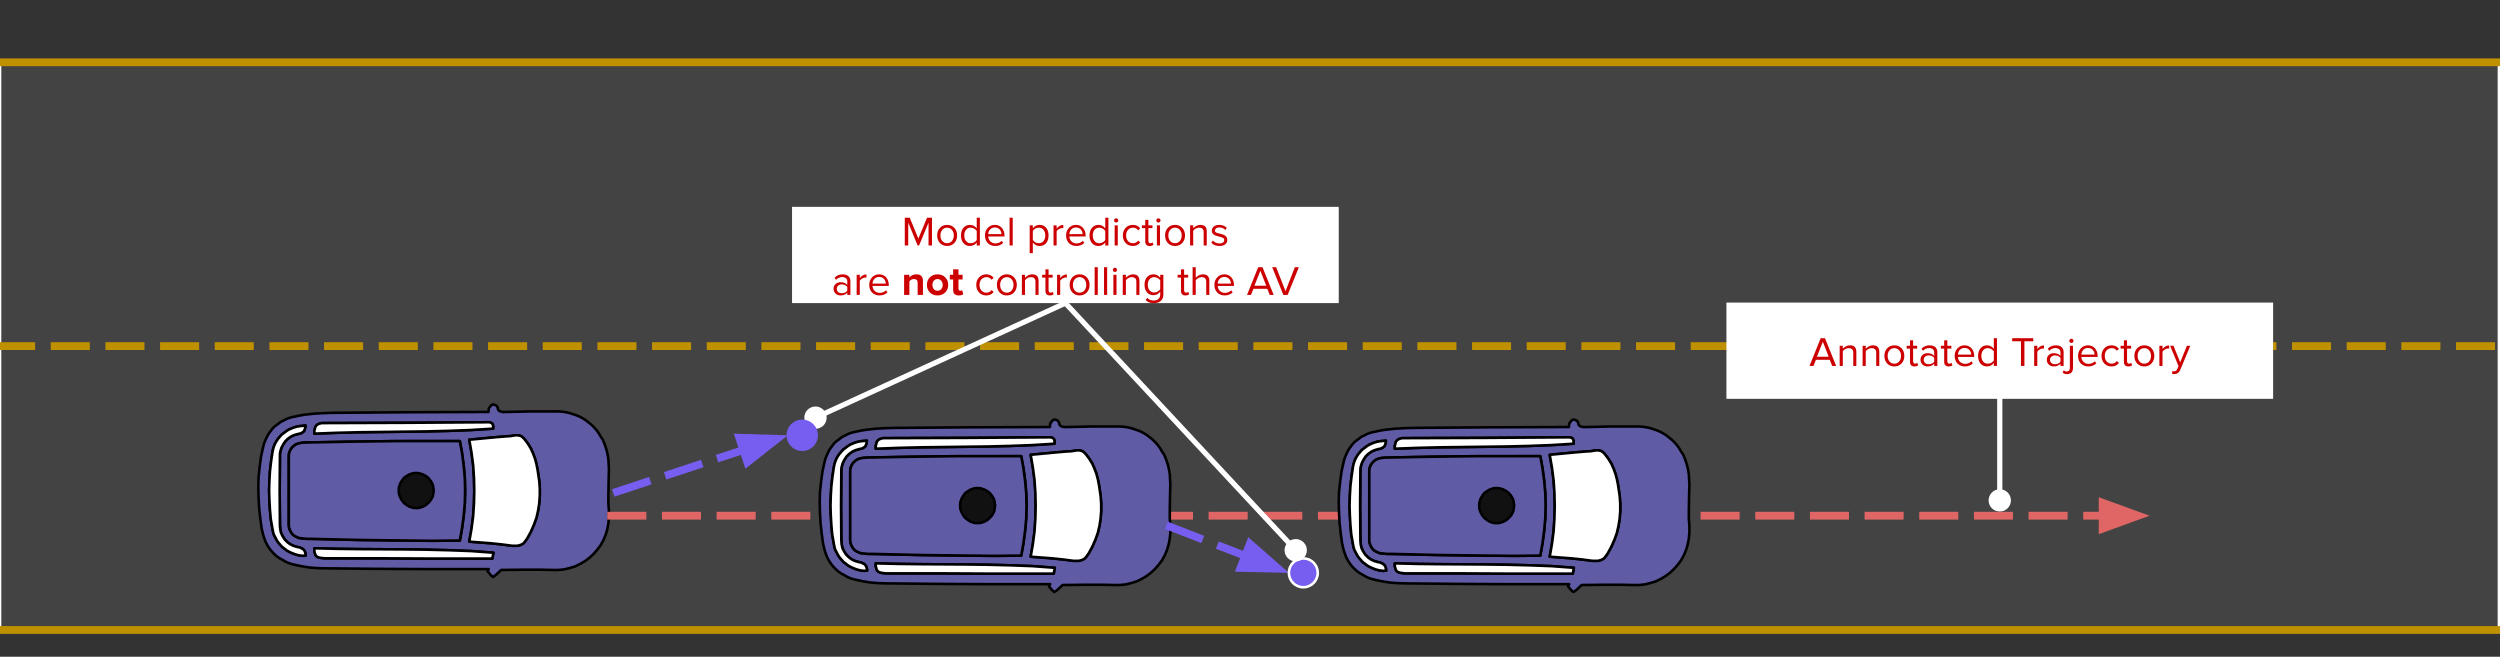 <svg version="1.1" viewBox="0.0 0.0 960.396 252.289" fill="none" stroke="none" stroke-linecap="square" stroke-miterlimit="10" xmlns:xlink="http://www.w3.org/1999/xlink" xmlns="http://www.w3.org/2000/svg"><rect x="0.0" y="0.0" width="960.396" height="252.289" fill="#333333" stroke="none"/><clipPath id="p.0"><path d="m0 0l960.396 0l0 252.289l-960.396 0l0 -252.289z" clip-rule="nonzero"/></clipPath><g clip-path="url(#p.0)"><path fill="#000000" fill-opacity="0.0" d="m0 0l960.396 0l0 252.289l-960.396 0z" fill-rule="evenodd"/><path fill="#434343" d="m0 23.924l960.0 0l0 218.079l-960.0 0z" fill-rule="evenodd"/><path stroke="#ffffff" stroke-width="1.0" stroke-linejoin="round" stroke-linecap="butt" d="m0 23.924l960.0 0l0 218.079l-960.0 0z" fill-rule="evenodd"/><path fill="#000000" fill-opacity="0.0" d="m0 132.963l960.0 0" fill-rule="evenodd"/><path stroke="#bf9000" stroke-width="3.0" stroke-linejoin="round" stroke-linecap="butt" stroke-dasharray="12.0,9.0" d="m0 132.963l960.0 0" fill-rule="evenodd"/><path fill="#000000" fill-opacity="0.0" d="m0.008 242.0l960.0 0" fill-rule="evenodd"/><path stroke="#bf9000" stroke-width="3.0" stroke-linejoin="round" stroke-linecap="butt" d="m0.008 242.0l960.0 0" fill-rule="evenodd"/><path fill="#000000" fill-opacity="0.0" d="m0.008 23.924l960.0 0" fill-rule="evenodd"/><path stroke="#bf9000" stroke-width="3.0" stroke-linejoin="round" stroke-linecap="butt" d="m0.008 23.924l960.0 0" fill-rule="evenodd"/><path fill="#000000" fill-opacity="0.0" d="m237.005 188.888l65.638 -21.669" fill-rule="evenodd"/><path stroke="#785ef0" stroke-width="3.0" stroke-linejoin="round" stroke-linecap="butt" stroke-dasharray="12.0,9.0" d="m237.005 188.888l48.545 -16.026" fill-rule="evenodd"/><path fill="#785ef0" stroke="#785ef0" stroke-width="3.0" stroke-linecap="butt" d="m287.104 177.567l11.375 -8.973l-14.481 -0.437z" fill-rule="evenodd"/><path fill="#5f5ba5" d="m187.956 162.21l0.424 0.107l0.43 0.215l0.318 0.212l0.212 0.426l0.106 0.641l0 0.852l-8.531 0.534l-8.531 0.319l-8.637 0.215l-8.531 0.107l-17.175 0.212l-8.637 0.215l-8.637 0.319l0 -1.067l0.212 -0.852l0.212 -0.745l0.424 -0.534l0.536 -0.429l0.642 -0.212l0.742 -0.212l0.96 0l31.25 -0.107l31.25 -0.215zm-11.306 7.251l0.854 4.694l0.642 4.799l0.424 4.799l0.106 4.694l-0.106 4.799l-0.424 4.799l-0.642 4.799l-0.854 4.802l-10.346 0.104l-10.022 -0.104l-18.241 -0.215l-18.129 -0.426l-2.027 0l-2.027 -0.215l-0.96 -0.104l-0.96 -0.429l-0.854 -0.426l-0.742 -0.641l-0.536 -0.745l-0.424 -0.852l-0.324 -0.855l-0.106 -1.064l0 -26.449l0.106 -1.174l0.43 -1.067l0.53 -0.852l0.748 -0.748l0.854 -0.638l1.172 -0.429l1.172 -0.212l1.49 -0.107l16.963 -0.319l17.062 -0.215zm22.401 -2.238l0.424 0.107l0.424 0.104l0.43 0.215l0.318 0.215l0.748 0.745l0.748 0.96l0.636 0.852l1.172 1.919l0.854 1.922l0.748 2.024l0.53 2.027l0.43 2.134l0.318 2.134l0.318 2.131l0.218 2.986l0 2.772l-0.218 2.882l-0.424 2.772l-0.642 2.772l-0.96 2.668l-1.172 2.664l-1.384 2.56l-0.536 0.748l-0.53 0.745l-0.536 0.534l-0.742 0.426l-0.642 0.215l-0.854 0.212l-1.921 0l-4.047 -0.534l-4.054 -0.426l-8.425 -0.638l0.848 -4.906l0.642 -4.906l0.318 -4.906l0.106 -4.802l-0.106 -4.906l-0.318 -4.906l-0.642 -4.906l-0.848 -4.906l10.128 -0.96l3.842 -0.319l1.815 -0.107l1.921 -0.319zm-81.701 -3.731l-0.106 0.745l-0.106 0.534l-0.212 0.534l-0.212 0.426l-0.43 0.319l-0.53 0.322l-0.536 0.212l-0.636 0.107l-0.748 0.215l-0.748 0.212l-0.742 0.319l-0.642 0.322l-1.172 0.852l-0.96 0.96l-0.854 1.282l-0.636 1.279l-0.218 0.745l-0.212 0.748l-0.106 0.745l0 0.748l-0.106 13.332l0.106 13.329l0.106 1.493l0.318 1.493l0.642 1.282l0.748 1.171l1.066 1.067l0.53 0.426l0.642 0.426l0.636 0.322l0.748 0.319l0.748 0.215l0.748 0.212l0.742 0.107l0.536 0.319l0.53 0.215l0.43 0.426l0.318 0.426l0.212 0.534l0.106 0.534l0.106 0.641l-1.066 0.104l-1.066 -0.104l-1.066 -0.215l-1.066 -0.319l-1.066 -0.426l-0.96 -0.426l-0.96 -0.534l-0.954 -0.748l-0.854 -0.641l-0.748 -0.852l-0.748 -0.852l-0.636 -0.96l-0.536 -1.067l-0.53 -0.96l-0.324 -1.174l-0.212 -1.171l-0.636 -3.627l-0.324 -3.624l-0.212 -3.735l-0.106 -3.624l0.106 -3.735l0.212 -3.624l0.43 -3.735l0.53 -3.624l0.212 -1.067l0.324 -1.067l0.424 -1.067l0.536 -0.96l0.636 -0.96l0.642 -0.745l0.748 -0.855l0.848 -0.638l0.854 -0.641l0.96 -0.641l0.96 -0.426l1.066 -0.426l1.066 -0.319l1.172 -0.215l1.066 -0.107l1.172 -0.104zm3.417 47.136l8.637 0.215l8.531 0.107l17.168 0.107l8.643 0.104l8.531 0.215l8.637 0.319l8.637 0.641l-0.424 2.238l-24.957 0l-19.837 -0.104l-19.731 0l-0.96 -0.107l-0.742 -0.107l-0.748 -0.212l-0.536 -0.322l-0.424 -0.534l-0.212 -0.641l-0.212 -0.852l0 -1.067zm68.679 -55.243l-0.424 0.107l-0.424 0.319l-0.642 0.852l-0.212 0.322l0 0.426l-0.106 0.852l-2.775 0l-28.157 0.107l-14.075 0.107l-14.081 0.104l-3.842 0.107l-3.941 0.215l-3.842 0.426l-1.921 0.319l-1.921 0.426l-1.066 0.215l-1.066 0.319l-1.066 0.426l-0.96 0.534l-0.96 0.426l-0.848 0.641l-0.854 0.641l-0.854 0.641l-0.748 0.745l-0.636 0.852l-0.642 0.855l-0.536 0.852l-0.53 1.067l-0.424 0.96l-0.43 1.064l-0.318 1.174l-0.43 1.919l-0.424 1.919l-0.536 3.946l-0.424 3.946l-0.106 3.946l0.106 3.946l0.212 3.946l0.43 3.946l0.53 3.946l0.324 1.386l0.318 1.282l0.424 1.279l0.43 1.174l0.53 1.064l0.642 1.067l0.748 1.067l0.742 0.852l0.854 0.855l0.96 0.852l0.96 0.641l1.172 0.638l1.066 0.641l1.172 0.534l1.278 0.426l1.391 0.319l2.557 0.534l2.669 0.426l2.557 0.215l2.669 0.107l20.686 0.212l20.692 0.107l22.4 0l-0.43 0.852l1.179 1.386l0.53 0.537l0.212 0.104l0.106 0.107l0.748 -0.426l0.748 -0.641l1.702 -1.601l9.604 -0.104l5.008 0l5.12 0.104l2.239 0l2.245 -0.212l2.133 -0.534l2.133 -0.641l1.921 -0.96l1.809 -1.067l1.709 -1.279l1.596 -1.493l1.391 -1.601l1.278 -1.705l1.066 -1.919l0.854 -2.027l0.636 -2.134l0.43 -2.238l0.212 -2.349l0 -2.45l-0.212 -2.986l0 -3.094l0.106 -6.08l0.106 -3.839l-0.106 -2.027l-0.106 -1.919l-0.318 -1.919l-0.43 -1.812l-0.642 -1.919l-0.742 -1.815l-0.854 -1.279l-0.748 -1.279l-0.854 -1.174l-0.954 -1.067l-0.96 -0.96l-2.133 -1.705l-1.179 -0.748l-1.172 -0.641l-1.278 -0.53l-2.557 -0.855l-1.391 -0.319l-1.49 -0.215l-1.497 -0.104l-10.982 0l-9.386 0.212l-1.066 0l-0.43 -0.107l-0.424 -0.104l-0.424 -0.215l-0.324 -0.319l-0.212 -0.426l-0.106 -0.641l-0.212 -0.319l-0.43 -0.429l-0.53 -0.212l-0.536 -0.107z" fill-rule="evenodd"/><path stroke="#000000" stroke-width="1.0" stroke-linejoin="round" stroke-linecap="round" d="m187.956 162.21l0.424 0.107l0.43 0.215l0.318 0.212l0.212 0.426l0.106 0.641l0 0.852l-8.531 0.534l-8.531 0.319l-8.637 0.215l-8.531 0.107l-17.175 0.212l-8.637 0.215l-8.637 0.319l0 -1.067l0.212 -0.852l0.212 -0.745l0.424 -0.534l0.536 -0.429l0.642 -0.212l0.742 -0.212l0.96 0l31.25 -0.107l31.25 -0.215zm-11.306 7.251l0.854 4.694l0.642 4.799l0.424 4.799l0.106 4.694l-0.106 4.799l-0.424 4.799l-0.642 4.799l-0.854 4.802l-10.346 0.104l-10.022 -0.104l-18.241 -0.215l-18.129 -0.426l-2.027 0l-2.027 -0.215l-0.96 -0.104l-0.96 -0.429l-0.854 -0.426l-0.742 -0.641l-0.536 -0.745l-0.424 -0.852l-0.324 -0.855l-0.106 -1.064l0 -26.449l0.106 -1.174l0.43 -1.067l0.53 -0.852l0.748 -0.748l0.854 -0.638l1.172 -0.429l1.172 -0.212l1.49 -0.107l16.963 -0.319l17.062 -0.215zm22.401 -2.238l0.424 0.107l0.424 0.104l0.43 0.215l0.318 0.215l0.748 0.745l0.748 0.96l0.636 0.852l1.172 1.919l0.854 1.922l0.748 2.024l0.53 2.027l0.43 2.134l0.318 2.134l0.318 2.131l0.218 2.986l0 2.772l-0.218 2.882l-0.424 2.772l-0.642 2.772l-0.96 2.668l-1.172 2.664l-1.384 2.56l-0.536 0.748l-0.53 0.745l-0.536 0.534l-0.742 0.426l-0.642 0.215l-0.854 0.212l-1.921 0l-4.047 -0.534l-4.054 -0.426l-8.425 -0.638l0.848 -4.906l0.642 -4.906l0.318 -4.906l0.106 -4.802l-0.106 -4.906l-0.318 -4.906l-0.642 -4.906l-0.848 -4.906l10.128 -0.96l3.842 -0.319l1.815 -0.107l1.921 -0.319zm-81.701 -3.731l-0.106 0.745l-0.106 0.534l-0.212 0.534l-0.212 0.426l-0.43 0.319l-0.53 0.322l-0.536 0.212l-0.636 0.107l-0.748 0.215l-0.748 0.212l-0.742 0.319l-0.642 0.322l-1.172 0.852l-0.96 0.96l-0.854 1.282l-0.636 1.279l-0.218 0.745l-0.212 0.748l-0.106 0.745l0 0.748l-0.106 13.332l0.106 13.329l0.106 1.493l0.318 1.493l0.642 1.282l0.748 1.171l1.066 1.067l0.53 0.426l0.642 0.426l0.636 0.322l0.748 0.319l0.748 0.215l0.748 0.212l0.742 0.107l0.536 0.319l0.53 0.215l0.43 0.426l0.318 0.426l0.212 0.534l0.106 0.534l0.106 0.641l-1.066 0.104l-1.066 -0.104l-1.066 -0.215l-1.066 -0.319l-1.066 -0.426l-0.96 -0.426l-0.96 -0.534l-0.954 -0.748l-0.854 -0.641l-0.748 -0.852l-0.748 -0.852l-0.636 -0.96l-0.536 -1.067l-0.53 -0.96l-0.324 -1.174l-0.212 -1.171l-0.636 -3.627l-0.324 -3.624l-0.212 -3.735l-0.106 -3.624l0.106 -3.735l0.212 -3.624l0.43 -3.735l0.53 -3.624l0.212 -1.067l0.324 -1.067l0.424 -1.067l0.536 -0.96l0.636 -0.96l0.642 -0.745l0.748 -0.855l0.848 -0.638l0.854 -0.641l0.96 -0.641l0.96 -0.426l1.066 -0.426l1.066 -0.319l1.172 -0.215l1.066 -0.107l1.172 -0.104zm3.417 47.136l8.637 0.215l8.531 0.107l17.168 0.107l8.643 0.104l8.531 0.215l8.637 0.319l8.637 0.641l-0.424 2.238l-24.957 0l-19.837 -0.104l-19.731 0l-0.96 -0.107l-0.742 -0.107l-0.748 -0.212l-0.536 -0.322l-0.424 -0.534l-0.212 -0.641l-0.212 -0.852l0 -1.067zm68.679 -55.243l-0.424 0.107l-0.424 0.319l-0.642 0.852l-0.212 0.322l0 0.426l-0.106 0.852l-2.775 0l-28.157 0.107l-14.075 0.107l-14.081 0.104l-3.842 0.107l-3.941 0.215l-3.842 0.426l-1.921 0.319l-1.921 0.426l-1.066 0.215l-1.066 0.319l-1.066 0.426l-0.96 0.534l-0.96 0.426l-0.848 0.641l-0.854 0.641l-0.854 0.641l-0.748 0.745l-0.636 0.852l-0.642 0.855l-0.536 0.852l-0.53 1.067l-0.424 0.96l-0.43 1.064l-0.318 1.174l-0.43 1.919l-0.424 1.919l-0.536 3.946l-0.424 3.946l-0.106 3.946l0.106 3.946l0.212 3.946l0.43 3.946l0.53 3.946l0.324 1.386l0.318 1.282l0.424 1.279l0.43 1.174l0.53 1.064l0.642 1.067l0.748 1.067l0.742 0.852l0.854 0.855l0.96 0.852l0.96 0.641l1.172 0.638l1.066 0.641l1.172 0.534l1.278 0.426l1.391 0.319l2.557 0.534l2.669 0.426l2.557 0.215l2.669 0.107l20.686 0.212l20.692 0.107l22.4 0l-0.43 0.852l1.179 1.386l0.53 0.537l0.212 0.104l0.106 0.107l0.748 -0.426l0.748 -0.641l1.702 -1.601l9.604 -0.104l5.008 0l5.12 0.104l2.239 0l2.245 -0.212l2.133 -0.534l2.133 -0.641l1.921 -0.96l1.809 -1.067l1.709 -1.279l1.596 -1.493l1.391 -1.601l1.278 -1.705l1.066 -1.919l0.854 -2.027l0.636 -2.134l0.43 -2.238l0.212 -2.349l0 -2.45l-0.212 -2.986l0 -3.094l0.106 -6.08l0.106 -3.839l-0.106 -2.027l-0.106 -1.919l-0.318 -1.919l-0.43 -1.812l-0.642 -1.919l-0.742 -1.815l-0.854 -1.279l-0.748 -1.279l-0.854 -1.174l-0.954 -1.067l-0.96 -0.96l-2.133 -1.705l-1.179 -0.748l-1.172 -0.641l-1.278 -0.53l-2.557 -0.855l-1.391 -0.319l-1.49 -0.215l-1.497 -0.104l-10.982 0l-9.386 0.212l-1.066 0l-0.43 -0.107l-0.424 -0.104l-0.424 -0.215l-0.324 -0.319l-0.212 -0.426l-0.106 -0.641l-0.212 -0.319l-0.43 -0.429l-0.53 -0.212l-0.536 -0.107z" fill-rule="evenodd"/><path fill="#5f5ba5" d="m151.481 169.462l-17.063 0.213l-16.96 0.321l-1.492 0.106l-1.173 0.213l-1.176 0.427l-0.853 0.64l-0.746 0.746l-0.533 0.853l-0.426 1.067l-0.107 1.174l0 26.451l0.107 1.067l0.32 0.853l0.426 0.854l0.533 0.746l0.746 0.64l0.853 0.427l0.963 0.425l0.959 0.108l2.025 0.213l2.025 0l18.132 0.425l18.239 0.215l10.024 0.106l10.347 -0.106l0.853 -4.8l0.64 -4.799l0.426 -4.8l0.107 -4.799l-0.107 -4.694l-0.426 -4.799l-0.64 -4.8l-0.853 -4.692z" fill-rule="evenodd"/><path stroke="#000000" stroke-width="1.0" stroke-linejoin="round" stroke-linecap="butt" d="m151.481 169.462l-17.063 0.213l-16.96 0.321l-1.492 0.106l-1.173 0.213l-1.176 0.427l-0.853 0.64l-0.746 0.746l-0.533 0.853l-0.426 1.067l-0.107 1.174l0 26.451l0.107 1.067l0.32 0.853l0.426 0.854l0.533 0.746l0.746 0.64l0.853 0.427l0.963 0.425l0.959 0.108l2.025 0.213l2.025 0l18.132 0.425l18.239 0.215l10.024 0.106l10.347 -0.106l0.853 -4.8l0.64 -4.799l0.426 -4.8l0.107 -4.799l-0.107 -4.694l-0.426 -4.799l-0.64 -4.8l-0.853 -4.692z" fill-rule="evenodd"/><path fill="#ffffff" d="m197.979 167.222l-1.92 0.32l-1.813 0.106l-3.839 0.32l-10.132 0.959l0.853 4.907l0.64 4.905l0.321 4.907l0.107 4.905l-0.107 4.801l-0.321 4.905l-0.64 4.905l-0.853 4.907l8.425 0.641l4.053 0.426l4.052 0.533l1.92 0l0.853 -0.212l0.64 -0.214l0.747 -0.426l0.533 -0.533l0.533 -0.747l0.533 -0.747l1.387 -2.561l1.173 -2.665l0.961 -2.667l0.64 -2.773l0.426 -2.773l0.213 -2.881l0 -2.773l-0.213 -2.985l-0.32 -2.134l-0.32 -2.132l-0.426 -2.134l-0.534 -2.026l-0.746 -2.026l-0.853 -1.92l-1.174 -1.92l-0.64 -0.853l-0.746 -0.959l-0.746 -0.747l-0.321 -0.214l-0.426 -0.212l-0.426 -0.108l-0.426 -0.106z" fill-rule="evenodd"/><path stroke="#000000" stroke-width="1.0" stroke-linejoin="round" stroke-linecap="round" d="m197.979 167.222l-1.92 0.32l-1.813 0.106l-3.839 0.32l-10.132 0.959l0.853 4.907l0.64 4.905l0.321 4.907l0.107 4.905l-0.107 4.801l-0.321 4.905l-0.64 4.905l-0.853 4.907l8.425 0.641l4.053 0.426l4.052 0.533l1.92 0l0.853 -0.212l0.64 -0.214l0.747 -0.426l0.533 -0.533l0.533 -0.747l0.533 -0.747l1.387 -2.561l1.173 -2.665l0.961 -2.667l0.64 -2.773l0.426 -2.773l0.213 -2.881l0 -2.773l-0.213 -2.985l-0.32 -2.134l-0.32 -2.132l-0.426 -2.134l-0.534 -2.026l-0.746 -2.026l-0.853 -1.92l-1.174 -1.92l-0.64 -0.853l-0.746 -0.959l-0.746 -0.747l-0.321 -0.214l-0.426 -0.212l-0.426 -0.108l-0.426 -0.106z" fill-rule="evenodd"/><path fill="#ffffff" d="m186.996 162.21l-31.251 0.213l-31.248 0.107l-0.96 0l-0.747 0.213l-0.639 0.213l-0.534 0.427l-0.426 0.533l-0.213 0.746l-0.213 0.853l0 1.066l8.639 -0.32l8.639 -0.213l17.171 -0.213l8.531 -0.107l8.636 -0.213l8.535 -0.319l8.531 -0.533l0 -0.853l-0.108 -0.639l-0.213 -0.426l-0.318 -0.213l-0.426 -0.214l-0.426 -0.106z" fill-rule="evenodd"/><path stroke="#000000" stroke-width="1.0" stroke-linejoin="round" stroke-linecap="round" d="m186.996 162.21l-31.251 0.213l-31.248 0.107l-0.96 0l-0.747 0.213l-0.639 0.213l-0.534 0.427l-0.426 0.533l-0.213 0.746l-0.213 0.853l0 1.066l8.639 -0.32l8.639 -0.213l17.171 -0.213l8.531 -0.107l8.636 -0.213l8.535 -0.319l8.531 -0.533l0 -0.853l-0.108 -0.639l-0.213 -0.426l-0.318 -0.213l-0.426 -0.214l-0.426 -0.106z" fill-rule="evenodd"/><path fill="#ffffff" d="m120.764 210.63l0 1.066l0.213 0.853l0.213 0.64l0.427 0.533l0.532 0.32l0.748 0.213l0.745 0.106l0.962 0.107l19.73 0l19.838 0.106l24.956 0l0.427 -2.239l-8.64 -0.64l-8.637 -0.32l-8.532 -0.213l-8.64 -0.107l-17.169 -0.107l-8.532 -0.107l-8.64 -0.213z" fill-rule="evenodd"/><path stroke="#000000" stroke-width="1.0" stroke-linejoin="round" stroke-linecap="round" d="m120.764 210.63l0 1.066l0.213 0.853l0.213 0.64l0.427 0.533l0.532 0.32l0.748 0.213l0.745 0.106l0.962 0.107l19.73 0l19.838 0.106l24.956 0l0.427 -2.239l-8.64 -0.64l-8.637 -0.32l-8.532 -0.213l-8.64 -0.107l-17.169 -0.107l-8.532 -0.107l-8.64 -0.213z" fill-rule="evenodd"/><path fill="#ffffff" d="m117.351 163.49l-1.174 0.107l-1.066 0.107l-1.173 0.213l-1.066 0.32l-1.067 0.426l-0.959 0.428l-0.96 0.639l-0.853 0.639l-0.853 0.641l-0.747 0.852l-0.639 0.748l-0.641 0.959l-0.533 0.961l-0.426 1.065l-0.32 1.068l-0.213 1.065l-0.534 3.626l-0.427 3.733l-0.213 3.626l-0.106 3.733l0.106 3.626l0.213 3.733l0.32 3.626l0.641 3.626l0.213 1.172l0.32 1.174l0.533 0.959l0.533 1.068l0.64 0.959l0.747 0.855l0.746 0.852l0.853 0.641l0.959 0.746l0.961 0.533l0.959 0.428l1.066 0.426l1.067 0.32l1.066 0.213l1.067 0.107l1.066 -0.107l-0.106 -0.639l-0.107 -0.535l-0.214 -0.533l-0.319 -0.426l-0.427 -0.426l-0.533 -0.213l-0.533 -0.322l-0.747 -0.107l-0.746 -0.213l-0.747 -0.213l-0.746 -0.32l-0.64 -0.32l-0.64 -0.426l-0.533 -0.428l-1.067 -1.065l-0.746 -1.174l-0.64 -1.281l-0.319 -1.491l-0.108 -1.494l-0.106 -13.332l0.106 -13.332l0 -0.746l0.108 -0.748l0.213 -0.746l0.213 -0.746l0.64 -1.281l0.853 -1.281l0.959 -0.959l1.174 -0.855l0.639 -0.32l0.747 -0.32l0.747 -0.213l0.746 -0.213l0.64 -0.107l0.533 -0.215l0.533 -0.32l0.427 -0.32l0.213 -0.426l0.214 -0.533l0.106 -0.535l0.107 -0.746z" fill-rule="evenodd"/><path stroke="#000000" stroke-width="1.0" stroke-linejoin="round" stroke-linecap="round" d="m117.351 163.49l-1.174 0.107l-1.066 0.107l-1.173 0.213l-1.066 0.32l-1.067 0.426l-0.959 0.428l-0.96 0.639l-0.853 0.639l-0.853 0.641l-0.747 0.852l-0.639 0.748l-0.641 0.959l-0.533 0.961l-0.426 1.065l-0.32 1.068l-0.213 1.065l-0.534 3.626l-0.427 3.733l-0.213 3.626l-0.106 3.733l0.106 3.626l0.213 3.733l0.32 3.626l0.641 3.626l0.213 1.172l0.32 1.174l0.533 0.959l0.533 1.068l0.64 0.959l0.747 0.855l0.746 0.852l0.853 0.641l0.959 0.746l0.961 0.533l0.959 0.428l1.066 0.426l1.067 0.32l1.066 0.213l1.067 0.107l1.066 -0.107l-0.106 -0.639l-0.107 -0.535l-0.214 -0.533l-0.319 -0.426l-0.427 -0.426l-0.533 -0.213l-0.533 -0.322l-0.747 -0.107l-0.746 -0.213l-0.747 -0.213l-0.746 -0.32l-0.64 -0.32l-0.64 -0.426l-0.533 -0.428l-1.067 -1.065l-0.746 -1.174l-0.64 -1.281l-0.319 -1.491l-0.108 -1.494l-0.106 -13.332l0.106 -13.332l0 -0.746l0.108 -0.748l0.213 -0.746l0.213 -0.746l0.64 -1.281l0.853 -1.281l0.959 -0.959l1.174 -0.855l0.639 -0.32l0.747 -0.32l0.747 -0.213l0.746 -0.213l0.64 -0.107l0.533 -0.215l0.533 -0.32l0.427 -0.32l0.213 -0.426l0.214 -0.533l0.106 -0.535l0.107 -0.746z" fill-rule="evenodd"/><path fill="#111111" d="m159.157 181.727l-0.64 0.106l-0.639 0.213l-0.64 0.213l-1.066 0.64l-1.067 0.746l-0.746 1.067l-0.64 1.066l-0.213 0.64l-0.213 0.639l-0.106 0.746l0 1.28l0.106 0.746l0.213 0.639l0.213 0.533l0.64 1.173l0.746 0.96l1.067 0.853l1.066 0.64l0.64 0.213l0.639 0.213l0.64 0.106l1.387 0l0.64 -0.106l0.639 -0.213l0.639 -0.213l1.173 -0.64l0.96 -0.853l0.853 -0.96l0.64 -1.173l0.213 -0.533l0.107 -0.639l0.106 -0.746l0.106 -0.64l-0.106 -0.64l-0.106 -0.746l-0.107 -0.639l-0.213 -0.64l-0.64 -1.066l-0.853 -1.067l-0.96 -0.746l-1.173 -0.64l-0.639 -0.213l-0.639 -0.213l-0.64 -0.106z" fill-rule="evenodd"/><path stroke="#000000" stroke-width="1.0" stroke-linejoin="round" stroke-linecap="round" d="m159.157 181.727l-0.64 0.106l-0.639 0.213l-0.64 0.213l-1.066 0.64l-1.067 0.746l-0.746 1.067l-0.64 1.066l-0.213 0.64l-0.213 0.639l-0.106 0.746l0 1.28l0.106 0.746l0.213 0.639l0.213 0.533l0.64 1.173l0.746 0.96l1.067 0.853l1.066 0.64l0.64 0.213l0.639 0.213l0.64 0.106l1.387 0l0.64 -0.106l0.639 -0.213l0.639 -0.213l1.173 -0.64l0.96 -0.853l0.853 -0.96l0.64 -1.173l0.213 -0.533l0.107 -0.639l0.106 -0.746l0.106 -0.64l-0.106 -0.64l-0.106 -0.746l-0.107 -0.639l-0.213 -0.64l-0.64 -1.066l-0.853 -1.067l-0.96 -0.746l-1.173 -0.64l-0.639 -0.213l-0.639 -0.213l-0.64 -0.106z" fill-rule="evenodd"/><path fill="#ffffff" d="m663.218 116.236l210.016 0l0 36.976l-210.016 0z" fill-rule="evenodd"/><path fill="#cc0000" d="m703.853 140.584l-0.938 -2.375l-5.312 0l-0.953 2.375l-1.516 0l4.297 -10.672l1.641 0l4.312 10.672l-1.531 0zm-3.594 -9.297l-2.281 5.75l4.531 0l-2.25 -5.75zm11.684 9.297l0 -5.062q0 -1.016 -0.484 -1.391q-0.469 -0.391 -1.25 -0.391q-0.672 0 -1.328 0.359q-0.641 0.359 -0.953 0.844l0 5.641l-1.203 0l0 -7.734l1.203 0l0 1.125q0.484 -0.578 1.219 -0.938q0.734 -0.375 1.531 -0.375q2.453 0 2.453 2.5l0 5.422l-1.188 0zm8.816 0l0 -5.062q0 -1.016 -0.484 -1.391q-0.469 -0.391 -1.25 -0.391q-0.672 0 -1.328 0.359q-0.641 0.359 -0.953 0.844l0 5.641l-1.203 0l0 -7.734l1.203 0l0 1.125q0.484 -0.578 1.219 -0.938q0.734 -0.375 1.531 -0.375q2.453 0 2.453 2.5l0 5.422l-1.188 0zm6.972 0.188q-1.688 0 -2.766 -1.141q-1.062 -1.141 -1.062 -2.922q0 -1.781 1.062 -2.906q1.078 -1.141 2.766 -1.141q1.672 0 2.75 1.141q1.078 1.125 1.078 2.906q0 1.781 -1.078 2.922q-1.078 1.141 -2.75 1.141zm0 -1.062q1.125 0 1.844 -0.844q0.719 -0.844 0.719 -2.156q0 -1.297 -0.719 -2.125q-0.719 -0.844 -1.844 -0.844q-1.125 0 -1.859 0.828q-0.719 0.828 -0.719 2.141q0 1.328 0.719 2.172q0.719 0.828 1.859 0.828zm7.73 1.062q-1.719 0 -1.719 -1.797l0 -5.062l-1.281 0l0 -1.062l1.281 0l0 -2.109l1.203 0l0 2.109l1.562 0l0 1.062l-1.562 0l0 4.797q0 0.438 0.188 0.719q0.203 0.281 0.594 0.281q0.5 0 0.812 -0.328l0.359 0.906q-0.5 0.484 -1.438 0.484zm7.579 -0.188l0 -0.875q-0.969 1.062 -2.562 1.062q-1.172 0 -1.938 -0.734q-0.766 -0.734 -0.766 -1.828q0 -1.109 0.75 -1.812q0.766 -0.719 1.953 -0.719q1.672 0 2.562 1.047l0 -1.391q0 -0.781 -0.562 -1.203q-0.547 -0.422 -1.391 -0.422q-1.359 0 -2.359 1.062l-0.562 -0.828q1.234 -1.281 3.078 -1.281q1.422 0 2.203 0.688q0.797 0.688 0.797 1.922l0 5.312l-1.203 0zm-2.125 -0.672q1.422 0 2.125 -0.953l0 -1.469q-0.703 -0.953 -2.125 -0.953q-0.844 0 -1.375 0.469q-0.531 0.469 -0.531 1.219q0 0.75 0.531 1.219q0.531 0.469 1.375 0.469zm7.682 0.859q-1.719 0 -1.719 -1.797l0 -5.062l-1.281 0l0 -1.062l1.281 0l0 -2.109l1.203 0l0 2.109l1.562 0l0 1.062l-1.562 0l0 4.797q0 0.438 0.188 0.719q0.203 0.281 0.594 0.281q0.5 0 0.812 -0.328l0.359 0.906q-0.5 0.484 -1.438 0.484zm6.235 0q-1.75 0 -2.844 -1.125q-1.094 -1.141 -1.094 -2.938q0 -1.703 1.078 -2.875q1.094 -1.172 2.734 -1.172q1.656 0 2.672 1.156q1.031 1.156 1.031 2.984l0 0.312l-6.25 0q0.062 1.188 0.844 1.938q0.797 0.734 1.938 0.734q1.406 0 2.391 -0.984l0.578 0.797q-1.188 1.172 -3.078 1.172zm2.406 -4.547q0 -1.062 -0.703 -1.812q-0.703 -0.75 -1.844 -0.75q-1.078 0 -1.797 0.75q-0.703 0.75 -0.734 1.812l5.078 0zm8.711 4.359l0 -1.156q-0.422 0.594 -1.109 0.969q-0.672 0.375 -1.5 0.375q-1.547 0 -2.5 -1.094q-0.938 -1.109 -0.938 -2.953q0 -1.859 0.953 -2.953q0.953 -1.109 2.484 -1.109q0.781 0 1.469 0.359q0.688 0.359 1.141 1.0l0 -4.109l1.203 0l0 10.672l-1.203 0zm-2.312 -0.875q0.719 0 1.359 -0.344q0.641 -0.359 0.953 -0.875l0 -3.5q-0.312 -0.516 -0.953 -0.875q-0.641 -0.375 -1.359 -0.375q-1.125 0 -1.812 0.812q-0.672 0.812 -0.672 2.172q0 1.328 0.672 2.156q0.672 0.828 1.812 0.828zm12.734 0.875l0 -9.484l-3.375 0l0 -1.188l8.094 0l0 1.188l-3.391 0l0 9.484l-1.328 0zm5.073 0l0 -7.734l1.203 0l0 1.25q1.062 -1.406 2.562 -1.406l0 1.234l-0.469 -0.047q-0.547 0 -1.203 0.391q-0.656 0.391 -0.891 0.844l0 5.469l-1.203 0zm10.108 0l0 -0.875q-0.969 1.062 -2.562 1.062q-1.172 0 -1.938 -0.734q-0.766 -0.734 -0.766 -1.828q0 -1.109 0.75 -1.812q0.766 -0.719 1.953 -0.719q1.672 0 2.562 1.047l0 -1.391q0 -0.781 -0.562 -1.203q-0.547 -0.422 -1.391 -0.422q-1.359 0 -2.359 1.062l-0.562 -0.828q1.234 -1.281 3.078 -1.281q1.422 0 2.203 0.688q0.797 0.688 0.797 1.922l0 5.312l-1.203 0zm-2.125 -0.672q1.422 0 2.125 -0.953l0 -1.469q-0.703 -0.953 -2.125 -0.953q-0.844 0 -1.375 0.469q-0.531 0.469 -0.531 1.219q0 0.75 0.531 1.219q0.531 0.469 1.375 0.469zm6.323 -8.156q-0.328 0 -0.578 -0.234q-0.234 -0.234 -0.234 -0.562q0 -0.344 0.234 -0.578q0.25 -0.25 0.578 -0.25q0.328 0 0.562 0.25q0.25 0.234 0.25 0.578q0 0.328 -0.25 0.562q-0.234 0.234 -0.562 0.234zm-1.688 11.969q-0.594 0 -0.953 -0.156q-0.375 -0.141 -0.734 -0.422l0.422 -0.922q0.5 0.5 1.109 0.5q1.25 0 1.25 -1.391l0 -8.484l1.203 0l0 8.484q0 1.156 -0.594 1.766q-0.594 0.625 -1.703 0.625zm8.178 -2.953q-1.75 0 -2.844 -1.125q-1.094 -1.141 -1.094 -2.938q0 -1.703 1.078 -2.875q1.094 -1.172 2.734 -1.172q1.656 0 2.672 1.156q1.031 1.156 1.031 2.984l0 0.312l-6.25 0q0.062 1.188 0.844 1.938q0.797 0.734 1.938 0.734q1.406 0 2.391 -0.984l0.578 0.797q-1.188 1.172 -3.078 1.172zm2.406 -4.547q0 -1.062 -0.703 -1.812q-0.703 -0.75 -1.844 -0.75q-1.078 0 -1.797 0.75q-0.703 0.75 -0.734 1.812l5.078 0zm6.524 4.547q-1.703 0 -2.781 -1.141q-1.078 -1.156 -1.078 -2.922q0 -1.734 1.078 -2.891q1.078 -1.156 2.781 -1.156q1.797 0 2.828 1.344l-0.797 0.734q-0.734 -1.0 -1.969 -1.0q-1.188 0 -1.938 0.828q-0.734 0.812 -0.734 2.141q0 1.344 0.734 2.172q0.734 0.828 1.938 0.828q1.219 0 1.969 -1.016l0.797 0.734q-1.031 1.344 -2.828 1.344zm6.467 0q-1.719 0 -1.719 -1.797l0 -5.062l-1.281 0l0 -1.062l1.281 0l0 -2.109l1.203 0l0 2.109l1.562 0l0 1.062l-1.562 0l0 4.797q0 0.438 0.188 0.719q0.203 0.281 0.594 0.281q0.5 0 0.812 -0.328l0.359 0.906q-0.5 0.484 -1.438 0.484zm6.126 0q-1.688 0 -2.766 -1.141q-1.062 -1.141 -1.062 -2.922q0 -1.781 1.062 -2.906q1.078 -1.141 2.766 -1.141q1.672 0 2.75 1.141q1.078 1.125 1.078 2.906q0 1.781 -1.078 2.922q-1.078 1.141 -2.75 1.141zm0 -1.062q1.125 0 1.844 -0.844q0.719 -0.844 0.719 -2.156q0 -1.297 -0.719 -2.125q-0.719 -0.844 -1.844 -0.844q-1.125 0 -1.859 0.828q-0.719 0.828 -0.719 2.141q0 1.328 0.719 2.172q0.719 0.828 1.859 0.828zm5.777 0.875l0 -7.734l1.203 0l0 1.25q1.062 -1.406 2.562 -1.406l0 1.234l-0.469 -0.047q-0.547 0 -1.203 0.391q-0.656 0.391 -0.891 0.844l0 5.469l-1.203 0zm5.03 1.938q0.266 0.125 0.656 0.125q0.406 0 0.672 -0.172q0.281 -0.156 0.484 -0.641l0.516 -1.172l-3.234 -7.812l1.297 0l2.578 6.344l2.562 -6.344l1.312 0l-3.875 9.297q-0.641 1.547 -2.281 1.578q-0.453 0 -0.875 -0.109l0.188 -1.094z" fill-rule="nonzero"/><path fill="#000000" fill-opacity="0.0" d="m768.226 153.213l0 43.307" fill-rule="evenodd"/><path stroke="#ffffff" stroke-width="2.0" stroke-linejoin="round" stroke-linecap="butt" d="m768.226 153.213l0 35.727" fill-rule="evenodd"/><path fill="#ffffff" stroke="#ffffff" stroke-width="2.0" stroke-linecap="butt" d="m768.226 195.52c-1.817 0 -3.29 -1.473 -3.29 -3.29c0 -1.817 1.473 -3.29 3.29 -3.29c1.817 0 3.29 1.473 3.29 3.29c0 1.817 -1.473 3.29 -3.29 3.29z" fill-rule="nonzero"/><path fill="#ffffff" d="m304.273 79.461l210.016 0l0 36.976l-210.016 0z" fill-rule="evenodd"/><path fill="#cc0000" d="m356.704 94.309l0 -8.781l-3.641 8.781l-0.547 0l-3.609 -8.781l0 8.781l-1.328 0l0 -10.672l1.906 0l3.312 8.031l3.328 -8.031l1.906 0l0 10.672l-1.328 0zm7.147 0.188q-1.688 0 -2.766 -1.141q-1.062 -1.141 -1.062 -2.922q0 -1.781 1.062 -2.906q1.078 -1.141 2.766 -1.141q1.672 0 2.75 1.141q1.078 1.125 1.078 2.906q0 1.781 -1.078 2.922q-1.078 1.141 -2.75 1.141zm0 -1.062q1.125 0 1.844 -0.844q0.719 -0.844 0.719 -2.156q0 -1.297 -0.719 -2.125q-0.719 -0.844 -1.844 -0.844q-1.125 0 -1.859 0.828q-0.719 0.828 -0.719 2.141q0 1.328 0.719 2.172q0.719 0.828 1.859 0.828zm11.371 0.875l0 -1.156q-0.422 0.594 -1.109 0.969q-0.672 0.375 -1.5 0.375q-1.547 0 -2.5 -1.094q-0.938 -1.109 -0.938 -2.953q0 -1.859 0.953 -2.953q0.953 -1.109 2.484 -1.109q0.781 0 1.469 0.359q0.688 0.359 1.141 1.0l0 -4.109l1.203 0l0 10.672l-1.203 0zm-2.312 -0.875q0.719 0 1.359 -0.344q0.641 -0.359 0.953 -0.875l0 -3.5q-0.312 -0.516 -0.953 -0.875q-0.641 -0.375 -1.359 -0.375q-1.125 0 -1.812 0.812q-0.672 0.812 -0.672 2.172q0 1.328 0.672 2.156q0.672 0.828 1.812 0.828zm9.403 1.062q-1.75 0 -2.844 -1.125q-1.094 -1.141 -1.094 -2.938q0 -1.703 1.078 -2.875q1.094 -1.172 2.734 -1.172q1.656 0 2.672 1.156q1.031 1.156 1.031 2.984l0 0.312l-6.25 0q0.062 1.188 0.844 1.938q0.797 0.734 1.938 0.734q1.406 0 2.391 -0.984l0.578 0.797q-1.188 1.172 -3.078 1.172zm2.406 -4.547q0 -1.062 -0.703 -1.812q-0.703 -0.75 -1.844 -0.75q-1.078 0 -1.797 0.75q-0.703 0.75 -0.734 1.812l5.078 0zm3.117 4.359l0 -10.672l1.203 0l0 10.672l-1.203 0zm11.541 0.188q-1.656 0 -2.609 -1.359l0 4.109l-1.203 0l0 -10.672l1.203 0l0 1.156q0.406 -0.594 1.094 -0.969q0.688 -0.375 1.516 -0.375q1.547 0 2.484 1.094q0.953 1.078 0.953 2.953q0 1.859 -0.938 2.969q-0.938 1.094 -2.5 1.094zm-0.312 -1.062q1.125 0 1.797 -0.812q0.688 -0.828 0.688 -2.188q0 -1.328 -0.672 -2.141q-0.672 -0.828 -1.812 -0.828q-0.719 0 -1.359 0.359q-0.625 0.359 -0.938 0.875l0 3.484q0.312 0.516 0.938 0.891q0.641 0.359 1.359 0.359zm5.652 0.875l0 -7.734l1.203 0l0 1.25q1.062 -1.406 2.562 -1.406l0 1.234l-0.469 -0.047q-0.547 0 -1.203 0.391q-0.656 0.391 -0.891 0.844l0 5.469l-1.203 0zm8.764 0.188q-1.75 0 -2.844 -1.125q-1.094 -1.141 -1.094 -2.938q0 -1.703 1.078 -2.875q1.094 -1.172 2.734 -1.172q1.656 0 2.672 1.156q1.031 1.156 1.031 2.984l0 0.312l-6.25 0q0.062 1.188 0.844 1.938q0.797 0.734 1.938 0.734q1.406 0 2.391 -0.984l0.578 0.797q-1.188 1.172 -3.078 1.172zm2.406 -4.547q0 -1.062 -0.703 -1.812q-0.703 -0.75 -1.844 -0.75q-1.078 0 -1.797 0.75q-0.703 0.75 -0.734 1.812l5.078 0zm8.711 4.359l0 -1.156q-0.422 0.594 -1.109 0.969q-0.672 0.375 -1.5 0.375q-1.547 0 -2.5 -1.094q-0.938 -1.109 -0.938 -2.953q0 -1.859 0.953 -2.953q0.953 -1.109 2.484 -1.109q0.781 0 1.469 0.359q0.688 0.359 1.141 1.0l0 -4.109l1.203 0l0 10.672l-1.203 0zm-2.312 -0.875q0.719 0 1.359 -0.344q0.641 -0.359 0.953 -0.875l0 -3.5q-0.312 -0.516 -0.953 -0.875q-0.641 -0.375 -1.359 -0.375q-1.125 0 -1.812 0.812q-0.672 0.812 -0.672 2.172q0 1.328 0.672 2.156q0.672 0.828 1.812 0.828zm6.513 -7.953q-0.328 0 -0.578 -0.234q-0.234 -0.234 -0.234 -0.562q0 -0.344 0.234 -0.578q0.25 -0.25 0.578 -0.25q0.328 0 0.562 0.25q0.25 0.234 0.25 0.578q0 0.328 -0.25 0.562q-0.234 0.234 -0.562 0.234zm-0.594 8.828l0 -7.734l1.203 0l0 7.734l-1.203 0zm7.006 0.188q-1.703 0 -2.781 -1.141q-1.078 -1.156 -1.078 -2.922q0 -1.734 1.078 -2.891q1.078 -1.156 2.781 -1.156q1.797 0 2.828 1.344l-0.797 0.734q-0.734 -1.0 -1.969 -1.0q-1.188 0 -1.938 0.828q-0.734 0.812 -0.734 2.141q0 1.344 0.734 2.172q0.734 0.828 1.938 0.828q1.219 0 1.969 -1.016l0.797 0.734q-1.031 1.344 -2.828 1.344zm6.467 0q-1.719 0 -1.719 -1.797l0 -5.062l-1.281 0l0 -1.062l1.281 0l0 -2.109l1.203 0l0 2.109l1.562 0l0 1.062l-1.562 0l0 4.797q0 0.438 0.188 0.719q0.203 0.281 0.594 0.281q0.5 0 0.812 -0.328l0.359 0.906q-0.5 0.484 -1.438 0.484zm3.345 -9.016q-0.328 0 -0.578 -0.234q-0.234 -0.234 -0.234 -0.562q0 -0.344 0.234 -0.578q0.25 -0.25 0.578 -0.25q0.328 0 0.562 0.25q0.25 0.234 0.25 0.578q0 0.328 -0.25 0.562q-0.234 0.234 -0.562 0.234zm-0.594 8.828l0 -7.734l1.203 0l0 7.734l-1.203 0zm6.975 0.188q-1.688 0 -2.766 -1.141q-1.062 -1.141 -1.062 -2.922q0 -1.781 1.062 -2.906q1.078 -1.141 2.766 -1.141q1.672 0 2.75 1.141q1.078 1.125 1.078 2.906q0 1.781 -1.078 2.922q-1.078 1.141 -2.75 1.141zm0 -1.062q1.125 0 1.844 -0.844q0.719 -0.844 0.719 -2.156q0 -1.297 -0.719 -2.125q-0.719 -0.844 -1.844 -0.844q-1.125 0 -1.859 0.828q-0.719 0.828 -0.719 2.141q0 1.328 0.719 2.172q0.719 0.828 1.859 0.828zm10.996 0.875l0 -5.062q0 -1.016 -0.484 -1.391q-0.469 -0.391 -1.25 -0.391q-0.672 0 -1.328 0.359q-0.641 0.359 -0.953 0.844l0 5.641l-1.203 0l0 -7.734l1.203 0l0 1.125q0.484 -0.578 1.219 -0.938q0.734 -0.375 1.531 -0.375q2.453 0 2.453 2.5l0 5.422l-1.188 0zm6.035 0.188q-1.953 0 -3.109 -1.219l0.625 -0.859q0.375 0.453 1.047 0.781q0.688 0.328 1.5 0.328q0.891 0 1.344 -0.375q0.469 -0.375 0.469 -0.953q0 -0.516 -0.5 -0.812q-0.5 -0.297 -1.875 -0.609q-1.172 -0.25 -1.797 -0.766q-0.609 -0.516 -0.609 -1.406q0 -0.969 0.781 -1.594q0.781 -0.625 2.094 -0.625q1.75 0 2.875 1.125l-0.562 0.828q-0.359 -0.422 -0.953 -0.688q-0.594 -0.281 -1.359 -0.281q-0.797 0 -1.25 0.359q-0.453 0.344 -0.453 0.844q0 0.469 0.5 0.75q0.516 0.266 1.891 0.547q1.172 0.281 1.781 0.828q0.609 0.547 0.609 1.469q0 1.062 -0.828 1.703q-0.828 0.625 -2.219 0.625z" fill-rule="nonzero"/><path fill="#cc0000" d="m325.488 113.309l0 -0.875q-0.969 1.062 -2.562 1.062q-1.172 0 -1.938 -0.734q-0.766 -0.734 -0.766 -1.828q0 -1.109 0.75 -1.812q0.766 -0.719 1.953 -0.719q1.672 0 2.562 1.047l0 -1.391q0 -0.781 -0.562 -1.203q-0.547 -0.422 -1.391 -0.422q-1.359 0 -2.359 1.062l-0.562 -0.828q1.234 -1.281 3.078 -1.281q1.422 0 2.203 0.688q0.797 0.688 0.797 1.922l0 5.312l-1.203 0zm-2.125 -0.672q1.422 0 2.125 -0.953l0 -1.469q-0.703 -0.953 -2.125 -0.953q-0.844 0 -1.375 0.469q-0.531 0.469 -0.531 1.219q0 0.75 0.531 1.219q0.531 0.469 1.375 0.469zm5.729 0.672l0 -7.734l1.203 0l0 1.25q1.062 -1.406 2.562 -1.406l0 1.234l-0.469 -0.047q-0.547 0 -1.203 0.391q-0.656 0.391 -0.891 0.844l0 5.469l-1.203 0zm8.764 0.188q-1.75 0 -2.844 -1.125q-1.094 -1.141 -1.094 -2.938q0 -1.703 1.078 -2.875q1.094 -1.172 2.734 -1.172q1.656 0 2.672 1.156q1.031 1.156 1.031 2.984l0 0.312l-6.25 0q0.062 1.188 0.844 1.938q0.797 0.734 1.938 0.734q1.406 0 2.391 -0.984l0.578 0.797q-1.188 1.172 -3.078 1.172zm2.406 -4.547q0 -1.062 -0.703 -1.812q-0.703 -0.75 -1.844 -0.75q-1.078 0 -1.797 0.75q-0.703 0.75 -0.734 1.812l5.078 0z" fill-rule="nonzero"/><path fill="#cc0000" d="m352.523 113.309l0 -4.672q0 -1.438 -1.422 -1.438q-1.094 0 -1.75 0.906l0 5.203l-2.031 0l0 -7.734l2.031 0l0 1.016q0.359 -0.453 1.047 -0.828q0.688 -0.375 1.656 -0.375q1.281 0 1.891 0.672q0.609 0.656 0.609 1.797l0 5.453l-2.031 0zm7.639 0.188q-1.797 0 -2.938 -1.141q-1.141 -1.156 -1.141 -2.922q0 -1.75 1.141 -2.891q1.141 -1.156 2.938 -1.156q1.797 0 2.938 1.156q1.156 1.141 1.156 2.891q0 1.781 -1.156 2.922q-1.141 1.141 -2.938 1.141zm0 -1.797q0.875 0 1.422 -0.625q0.562 -0.641 0.562 -1.641q0 -0.953 -0.562 -1.594q-0.547 -0.641 -1.422 -0.641q-0.844 0 -1.406 0.625q-0.562 0.609 -0.562 1.609q0 1.031 0.562 1.656q0.562 0.609 1.406 0.609zm8.184 1.797q-2.188 0 -2.188 -2.109l0 -4.031l-1.281 0l0 -1.781l1.281 0l0 -2.109l2.047 0l0 2.109l1.578 0l0 1.781l-1.578 0l0 3.484q0 0.375 0.188 0.625q0.188 0.234 0.516 0.234q0.484 0 0.703 -0.234l0.438 1.547q-0.531 0.484 -1.703 0.484z" fill-rule="nonzero"/><path fill="#cc0000" d="m378.898 113.496q-1.703 0 -2.781 -1.141q-1.078 -1.156 -1.078 -2.922q0 -1.734 1.078 -2.891q1.078 -1.156 2.781 -1.156q1.797 0 2.828 1.344l-0.797 0.734q-0.734 -1.0 -1.969 -1.0q-1.188 0 -1.938 0.828q-0.734 0.812 -0.734 2.141q0 1.344 0.734 2.172q0.734 0.828 1.938 0.828q1.219 0 1.969 -1.016l0.797 0.734q-1.031 1.344 -2.828 1.344zm7.889 0q-1.688 0 -2.766 -1.141q-1.062 -1.141 -1.062 -2.922q0 -1.781 1.062 -2.906q1.078 -1.141 2.766 -1.141q1.672 0 2.75 1.141q1.078 1.125 1.078 2.906q0 1.781 -1.078 2.922q-1.078 1.141 -2.75 1.141zm0 -1.062q1.125 0 1.844 -0.844q0.719 -0.844 0.719 -2.156q0 -1.297 -0.719 -2.125q-0.719 -0.844 -1.844 -0.844q-1.125 0 -1.859 0.828q-0.719 0.828 -0.719 2.141q0 1.328 0.719 2.172q0.719 0.828 1.859 0.828zm10.996 0.875l0 -5.062q0 -1.016 -0.484 -1.391q-0.469 -0.391 -1.25 -0.391q-0.672 0 -1.328 0.359q-0.641 0.359 -0.953 0.844l0 5.641l-1.203 0l0 -7.734l1.203 0l0 1.125q0.484 -0.578 1.219 -0.938q0.734 -0.375 1.531 -0.375q2.453 0 2.453 2.5l0 5.422l-1.188 0zm5.55 0.188q-1.719 0 -1.719 -1.797l0 -5.062l-1.281 0l0 -1.062l1.281 0l0 -2.109l1.203 0l0 2.109l1.562 0l0 1.062l-1.562 0l0 4.797q0 0.438 0.188 0.719q0.203 0.281 0.594 0.281q0.5 0 0.812 -0.328l0.359 0.906q-0.5 0.484 -1.438 0.484zm2.751 -0.188l0 -7.734l1.203 0l0 1.25q1.062 -1.406 2.562 -1.406l0 1.234l-0.469 -0.047q-0.547 0 -1.203 0.391q-0.656 0.391 -0.891 0.844l0 5.469l-1.203 0zm8.655 0.188q-1.688 0 -2.766 -1.141q-1.062 -1.141 -1.062 -2.922q0 -1.781 1.062 -2.906q1.078 -1.141 2.766 -1.141q1.672 0 2.75 1.141q1.078 1.125 1.078 2.906q0 1.781 -1.078 2.922q-1.078 1.141 -2.75 1.141zm0 -1.062q1.125 0 1.844 -0.844q0.719 -0.844 0.719 -2.156q0 -1.297 -0.719 -2.125q-0.719 -0.844 -1.844 -0.844q-1.125 0 -1.859 0.828q-0.719 0.828 -0.719 2.141q0 1.328 0.719 2.172q0.719 0.828 1.859 0.828zm5.777 0.875l0 -10.672l1.203 0l0 10.672l-1.203 0zm3.6 0l0 -10.672l1.203 0l0 10.672l-1.203 0zm4.194 -8.828q-0.328 0 -0.578 -0.234q-0.234 -0.234 -0.234 -0.562q0 -0.344 0.234 -0.578q0.25 -0.25 0.578 -0.25q0.328 0 0.562 0.25q0.25 0.234 0.25 0.578q0 0.328 -0.25 0.562q-0.234 0.234 -0.562 0.234zm-0.594 8.828l0 -7.734l1.203 0l0 7.734l-1.203 0zm8.819 0l0 -5.062q0 -1.016 -0.484 -1.391q-0.469 -0.391 -1.25 -0.391q-0.672 0 -1.328 0.359q-0.641 0.359 -0.953 0.844l0 5.641l-1.203 0l0 -7.734l1.203 0l0 1.125q0.484 -0.578 1.219 -0.938q0.734 -0.375 1.531 -0.375q2.453 0 2.453 2.5l0 5.422l-1.188 0zm6.691 3.141q-0.984 0 -1.703 -0.25q-0.719 -0.234 -1.406 -0.906l0.609 -0.891q0.469 0.562 1.062 0.797q0.609 0.25 1.438 0.25q1.188 0 1.828 -0.625q0.656 -0.609 0.656 -1.688l0 -1.109q-0.406 0.594 -1.094 0.984q-0.672 0.391 -1.5 0.391q-1.562 0 -2.5 -1.094q-0.938 -1.109 -0.938 -2.906q0 -1.859 0.953 -2.938q0.953 -1.078 2.484 -1.078q1.609 0 2.594 1.359l0 -1.172l1.203 0l0 7.516q0 1.625 -0.969 2.484q-0.953 0.875 -2.719 0.875zm0.188 -4.094q0.656 0 1.297 -0.344q0.656 -0.359 1.0 -0.922l0 -3.375q-0.344 -0.562 -1.0 -0.906q-0.656 -0.344 -1.297 -0.344q-1.141 0 -1.812 0.812q-0.672 0.812 -0.672 2.125q0 1.328 0.688 2.141q0.688 0.812 1.797 0.812zm11.984 1.141q-1.719 0 -1.719 -1.797l0 -5.062l-1.281 0l0 -1.062l1.281 0l0 -2.109l1.203 0l0 2.109l1.562 0l0 1.062l-1.562 0l0 4.797q0 0.438 0.188 0.719q0.203 0.281 0.594 0.281q0.5 0 0.812 -0.328l0.359 0.906q-0.5 0.484 -1.438 0.484zm7.985 -0.188l0 -5.094q0 -0.859 -0.422 -1.297q-0.406 -0.453 -1.328 -0.453q-0.656 0 -1.281 0.344q-0.609 0.328 -1.0 0.859l0 5.641l-1.203 0l0 -10.672l1.203 0l0 4.062q0.5 -0.594 1.234 -0.953q0.75 -0.359 1.531 -0.359q2.453 0 2.453 2.469l0 5.453l-1.188 0zm7.082 0.188q-1.75 0 -2.844 -1.125q-1.094 -1.141 -1.094 -2.938q0 -1.703 1.078 -2.875q1.094 -1.172 2.734 -1.172q1.656 0 2.672 1.156q1.031 1.156 1.031 2.984l0 0.312l-6.25 0q0.062 1.188 0.844 1.938q0.797 0.734 1.938 0.734q1.406 0 2.391 -0.984l0.578 0.797q-1.188 1.172 -3.078 1.172zm2.406 -4.547q0 -1.062 -0.703 -1.812q-0.703 -0.75 -1.844 -0.75q-1.078 0 -1.797 0.75q-0.703 0.75 -0.734 1.812l5.078 0zm14.902 4.359l-0.938 -2.375l-5.312 0l-0.953 2.375l-1.516 0l4.297 -10.672l1.641 0l4.312 10.672l-1.531 0zm-3.594 -9.297l-2.281 5.75l4.531 0l-2.25 -5.75zm8.836 9.297l-4.297 -10.672l1.516 0l3.609 9.219l3.594 -9.219l1.531 0l-4.312 10.672l-1.641 0z" fill-rule="nonzero"/><path fill="#000000" fill-opacity="0.0" d="m409.281 116.437l-99.906 45.795" fill-rule="evenodd"/><path stroke="#ffffff" stroke-width="2.0" stroke-linejoin="round" stroke-linecap="butt" d="m409.281 116.437l-93.015 42.637" fill-rule="evenodd"/><path fill="#ffffff" stroke="#ffffff" stroke-width="2.0" stroke-linecap="butt" d="m310.284 161.816c-0.757 -1.652 -0.032 -3.605 1.62 -4.362c1.652 -0.757 3.605 -0.032 4.362 1.62c0.757 1.652 0.032 3.605 -1.62 4.362c-1.652 0.757 -3.605 0.032 -4.362 -1.62z" fill-rule="nonzero"/><path fill="#000000" fill-opacity="0.0" d="m234.798 198.113l590.961 0" fill-rule="evenodd"/><path stroke="#e06666" stroke-width="3.0" stroke-linejoin="round" stroke-linecap="butt" stroke-dasharray="12.0,9.0" d="m234.798 198.113l572.961 0" fill-rule="evenodd"/><path fill="#e06666" stroke="#e06666" stroke-width="3.0" stroke-linecap="butt" d="m807.759 203.068l13.614 -4.955l-13.614 -4.955z" fill-rule="evenodd"/><path fill="#5f5ba5" d="m403.62 168l0.424 0.107l0.43 0.215l0.318 0.212l0.212 0.426l0.106 0.641l0 0.852l-8.531 0.534l-8.531 0.319l-8.637 0.215l-8.531 0.107l-17.175 0.212l-8.637 0.215l-8.637 0.319l0 -1.067l0.212 -0.852l0.212 -0.745l0.424 -0.534l0.536 -0.429l0.642 -0.212l0.742 -0.212l0.96 0l31.25 -0.107l31.25 -0.215zm-11.306 7.251l0.854 4.694l0.642 4.799l0.424 4.799l0.106 4.694l-0.106 4.799l-0.424 4.799l-0.642 4.799l-0.854 4.802l-10.346 0.104l-10.022 -0.104l-18.241 -0.215l-18.129 -0.426l-2.027 0l-2.027 -0.215l-0.96 -0.104l-0.96 -0.429l-0.854 -0.426l-0.742 -0.641l-0.536 -0.745l-0.424 -0.852l-0.324 -0.855l-0.106 -1.064l0 -26.449l0.106 -1.174l0.43 -1.067l0.53 -0.852l0.748 -0.748l0.854 -0.638l1.172 -0.429l1.172 -0.212l1.49 -0.107l16.963 -0.319l17.062 -0.215zm22.401 -2.238l0.424 0.107l0.424 0.104l0.43 0.215l0.318 0.215l0.748 0.745l0.748 0.96l0.636 0.852l1.172 1.919l0.854 1.922l0.748 2.024l0.53 2.027l0.43 2.134l0.318 2.134l0.318 2.131l0.218 2.986l0 2.772l-0.218 2.882l-0.424 2.772l-0.642 2.772l-0.96 2.668l-1.172 2.664l-1.384 2.56l-0.536 0.748l-0.53 0.745l-0.536 0.534l-0.742 0.426l-0.642 0.215l-0.854 0.212l-1.921 0l-4.047 -0.534l-4.054 -0.426l-8.425 -0.638l0.848 -4.906l0.642 -4.906l0.318 -4.906l0.106 -4.802l-0.106 -4.906l-0.318 -4.906l-0.642 -4.906l-0.848 -4.906l10.128 -0.96l3.841 -0.319l1.815 -0.107l1.921 -0.319zm-81.701 -3.732l-0.106 0.745l-0.106 0.534l-0.212 0.534l-0.212 0.426l-0.43 0.319l-0.53 0.322l-0.536 0.212l-0.636 0.107l-0.748 0.215l-0.748 0.212l-0.742 0.319l-0.642 0.322l-1.172 0.852l-0.96 0.96l-0.854 1.282l-0.636 1.279l-0.218 0.745l-0.212 0.748l-0.106 0.745l0 0.748l-0.106 13.332l0.106 13.329l0.106 1.493l0.318 1.493l0.642 1.282l0.748 1.171l1.066 1.067l0.53 0.426l0.642 0.426l0.636 0.322l0.748 0.319l0.748 0.215l0.748 0.212l0.742 0.107l0.536 0.319l0.53 0.215l0.43 0.426l0.318 0.426l0.212 0.534l0.106 0.534l0.106 0.641l-1.066 0.104l-1.066 -0.104l-1.066 -0.215l-1.066 -0.319l-1.066 -0.426l-0.96 -0.426l-0.96 -0.534l-0.954 -0.748l-0.854 -0.641l-0.748 -0.852l-0.748 -0.852l-0.636 -0.96l-0.536 -1.067l-0.53 -0.96l-0.324 -1.174l-0.212 -1.171l-0.636 -3.627l-0.324 -3.624l-0.212 -3.735l-0.106 -3.624l0.106 -3.735l0.212 -3.624l0.43 -3.735l0.53 -3.624l0.212 -1.067l0.324 -1.067l0.424 -1.067l0.536 -0.96l0.636 -0.96l0.642 -0.745l0.748 -0.855l0.848 -0.638l0.854 -0.641l0.96 -0.641l0.96 -0.426l1.066 -0.426l1.066 -0.319l1.172 -0.215l1.066 -0.107l1.172 -0.104zm3.417 47.136l8.637 0.215l8.531 0.107l17.168 0.107l8.643 0.104l8.531 0.215l8.637 0.319l8.637 0.641l-0.424 2.238l-24.957 0l-19.837 -0.104l-19.731 0l-0.96 -0.107l-0.742 -0.107l-0.748 -0.212l-0.536 -0.322l-0.424 -0.534l-0.212 -0.641l-0.212 -0.852l0 -1.067zm68.68 -55.243l-0.424 0.107l-0.424 0.319l-0.642 0.852l-0.212 0.322l0 0.426l-0.106 0.852l-2.775 0l-28.157 0.107l-14.075 0.107l-14.081 0.104l-3.841 0.107l-3.941 0.215l-3.841 0.426l-1.921 0.319l-1.921 0.426l-1.066 0.215l-1.066 0.319l-1.066 0.426l-0.96 0.534l-0.96 0.426l-0.848 0.641l-0.854 0.641l-0.854 0.641l-0.748 0.745l-0.636 0.852l-0.642 0.855l-0.536 0.852l-0.53 1.067l-0.424 0.96l-0.43 1.064l-0.318 1.174l-0.43 1.919l-0.424 1.919l-0.536 3.946l-0.424 3.946l-0.106 3.946l0.106 3.946l0.212 3.946l0.43 3.946l0.53 3.946l0.324 1.386l0.318 1.282l0.424 1.279l0.43 1.174l0.53 1.064l0.642 1.067l0.748 1.067l0.742 0.852l0.854 0.855l0.96 0.852l0.96 0.641l1.172 0.638l1.066 0.641l1.172 0.534l1.278 0.426l1.391 0.319l2.557 0.534l2.669 0.426l2.557 0.215l2.669 0.107l20.686 0.212l20.692 0.107l22.401 0l-0.43 0.852l1.179 1.386l0.53 0.537l0.212 0.104l0.106 0.107l0.748 -0.426l0.748 -0.641l1.702 -1.601l9.604 -0.104l5.008 0l5.12 0.104l2.239 0l2.245 -0.212l2.133 -0.534l2.133 -0.641l1.921 -0.96l1.809 -1.067l1.709 -1.279l1.596 -1.493l1.391 -1.601l1.278 -1.705l1.066 -1.919l0.854 -2.027l0.636 -2.134l0.43 -2.238l0.212 -2.349l0 -2.45l-0.212 -2.986l0 -3.094l0.106 -6.08l0.106 -3.839l-0.106 -2.027l-0.106 -1.919l-0.318 -1.919l-0.43 -1.812l-0.642 -1.919l-0.742 -1.815l-0.854 -1.279l-0.748 -1.279l-0.854 -1.174l-0.954 -1.067l-0.96 -0.96l-2.133 -1.705l-1.179 -0.748l-1.172 -0.641l-1.278 -0.53l-2.557 -0.855l-1.391 -0.319l-1.49 -0.215l-1.497 -0.104l-10.982 0l-9.386 0.212l-1.066 0l-0.43 -0.107l-0.424 -0.104l-0.424 -0.215l-0.324 -0.319l-0.212 -0.426l-0.106 -0.641l-0.212 -0.319l-0.43 -0.429l-0.53 -0.212l-0.536 -0.107z" fill-rule="evenodd"/><path stroke="#000000" stroke-width="1.0" stroke-linejoin="round" stroke-linecap="round" d="m403.62 168l0.424 0.107l0.43 0.215l0.318 0.212l0.212 0.426l0.106 0.641l0 0.852l-8.531 0.534l-8.531 0.319l-8.637 0.215l-8.531 0.107l-17.175 0.212l-8.637 0.215l-8.637 0.319l0 -1.067l0.212 -0.852l0.212 -0.745l0.424 -0.534l0.536 -0.429l0.642 -0.212l0.742 -0.212l0.96 0l31.25 -0.107l31.25 -0.215zm-11.306 7.251l0.854 4.694l0.642 4.799l0.424 4.799l0.106 4.694l-0.106 4.799l-0.424 4.799l-0.642 4.799l-0.854 4.802l-10.346 0.104l-10.022 -0.104l-18.241 -0.215l-18.129 -0.426l-2.027 0l-2.027 -0.215l-0.96 -0.104l-0.96 -0.429l-0.854 -0.426l-0.742 -0.641l-0.536 -0.745l-0.424 -0.852l-0.324 -0.855l-0.106 -1.064l0 -26.449l0.106 -1.174l0.43 -1.067l0.53 -0.852l0.748 -0.748l0.854 -0.638l1.172 -0.429l1.172 -0.212l1.49 -0.107l16.963 -0.319l17.062 -0.215zm22.401 -2.238l0.424 0.107l0.424 0.104l0.43 0.215l0.318 0.215l0.748 0.745l0.748 0.96l0.636 0.852l1.172 1.919l0.854 1.922l0.748 2.024l0.53 2.027l0.43 2.134l0.318 2.134l0.318 2.131l0.218 2.986l0 2.772l-0.218 2.882l-0.424 2.772l-0.642 2.772l-0.96 2.668l-1.172 2.664l-1.384 2.56l-0.536 0.748l-0.53 0.745l-0.536 0.534l-0.742 0.426l-0.642 0.215l-0.854 0.212l-1.921 0l-4.047 -0.534l-4.054 -0.426l-8.425 -0.638l0.848 -4.906l0.642 -4.906l0.318 -4.906l0.106 -4.802l-0.106 -4.906l-0.318 -4.906l-0.642 -4.906l-0.848 -4.906l10.128 -0.96l3.841 -0.319l1.815 -0.107l1.921 -0.319zm-81.701 -3.732l-0.106 0.745l-0.106 0.534l-0.212 0.534l-0.212 0.426l-0.43 0.319l-0.53 0.322l-0.536 0.212l-0.636 0.107l-0.748 0.215l-0.748 0.212l-0.742 0.319l-0.642 0.322l-1.172 0.852l-0.96 0.96l-0.854 1.282l-0.636 1.279l-0.218 0.745l-0.212 0.748l-0.106 0.745l0 0.748l-0.106 13.332l0.106 13.329l0.106 1.493l0.318 1.493l0.642 1.282l0.748 1.171l1.066 1.067l0.53 0.426l0.642 0.426l0.636 0.322l0.748 0.319l0.748 0.215l0.748 0.212l0.742 0.107l0.536 0.319l0.53 0.215l0.43 0.426l0.318 0.426l0.212 0.534l0.106 0.534l0.106 0.641l-1.066 0.104l-1.066 -0.104l-1.066 -0.215l-1.066 -0.319l-1.066 -0.426l-0.96 -0.426l-0.96 -0.534l-0.954 -0.748l-0.854 -0.641l-0.748 -0.852l-0.748 -0.852l-0.636 -0.96l-0.536 -1.067l-0.53 -0.96l-0.324 -1.174l-0.212 -1.171l-0.636 -3.627l-0.324 -3.624l-0.212 -3.735l-0.106 -3.624l0.106 -3.735l0.212 -3.624l0.43 -3.735l0.53 -3.624l0.212 -1.067l0.324 -1.067l0.424 -1.067l0.536 -0.96l0.636 -0.96l0.642 -0.745l0.748 -0.855l0.848 -0.638l0.854 -0.641l0.96 -0.641l0.96 -0.426l1.066 -0.426l1.066 -0.319l1.172 -0.215l1.066 -0.107l1.172 -0.104zm3.417 47.136l8.637 0.215l8.531 0.107l17.168 0.107l8.643 0.104l8.531 0.215l8.637 0.319l8.637 0.641l-0.424 2.238l-24.957 0l-19.837 -0.104l-19.731 0l-0.96 -0.107l-0.742 -0.107l-0.748 -0.212l-0.536 -0.322l-0.424 -0.534l-0.212 -0.641l-0.212 -0.852l0 -1.067zm68.68 -55.243l-0.424 0.107l-0.424 0.319l-0.642 0.852l-0.212 0.322l0 0.426l-0.106 0.852l-2.775 0l-28.157 0.107l-14.075 0.107l-14.081 0.104l-3.841 0.107l-3.941 0.215l-3.841 0.426l-1.921 0.319l-1.921 0.426l-1.066 0.215l-1.066 0.319l-1.066 0.426l-0.96 0.534l-0.96 0.426l-0.848 0.641l-0.854 0.641l-0.854 0.641l-0.748 0.745l-0.636 0.852l-0.642 0.855l-0.536 0.852l-0.53 1.067l-0.424 0.96l-0.43 1.064l-0.318 1.174l-0.43 1.919l-0.424 1.919l-0.536 3.946l-0.424 3.946l-0.106 3.946l0.106 3.946l0.212 3.946l0.43 3.946l0.53 3.946l0.324 1.386l0.318 1.282l0.424 1.279l0.43 1.174l0.53 1.064l0.642 1.067l0.748 1.067l0.742 0.852l0.854 0.855l0.96 0.852l0.96 0.641l1.172 0.638l1.066 0.641l1.172 0.534l1.278 0.426l1.391 0.319l2.557 0.534l2.669 0.426l2.557 0.215l2.669 0.107l20.686 0.212l20.692 0.107l22.401 0l-0.43 0.852l1.179 1.386l0.53 0.537l0.212 0.104l0.106 0.107l0.748 -0.426l0.748 -0.641l1.702 -1.601l9.604 -0.104l5.008 0l5.12 0.104l2.239 0l2.245 -0.212l2.133 -0.534l2.133 -0.641l1.921 -0.96l1.809 -1.067l1.709 -1.279l1.596 -1.493l1.391 -1.601l1.278 -1.705l1.066 -1.919l0.854 -2.027l0.636 -2.134l0.43 -2.238l0.212 -2.349l0 -2.45l-0.212 -2.986l0 -3.094l0.106 -6.08l0.106 -3.839l-0.106 -2.027l-0.106 -1.919l-0.318 -1.919l-0.43 -1.812l-0.642 -1.919l-0.742 -1.815l-0.854 -1.279l-0.748 -1.279l-0.854 -1.174l-0.954 -1.067l-0.96 -0.96l-2.133 -1.705l-1.179 -0.748l-1.172 -0.641l-1.278 -0.53l-2.557 -0.855l-1.391 -0.319l-1.49 -0.215l-1.497 -0.104l-10.982 0l-9.386 0.212l-1.066 0l-0.43 -0.107l-0.424 -0.104l-0.424 -0.215l-0.324 -0.319l-0.212 -0.426l-0.106 -0.641l-0.212 -0.319l-0.43 -0.429l-0.53 -0.212l-0.536 -0.107z" fill-rule="evenodd"/><path fill="#5f5ba5" d="m367.145 175.252l-17.063 0.213l-16.96 0.321l-1.492 0.106l-1.173 0.213l-1.176 0.427l-0.853 0.64l-0.746 0.746l-0.533 0.853l-0.426 1.067l-0.107 1.174l0 26.451l0.107 1.067l0.32 0.853l0.426 0.854l0.533 0.746l0.746 0.64l0.853 0.427l0.963 0.425l0.959 0.108l2.025 0.213l2.025 0l18.132 0.425l18.239 0.214l10.024 0.106l10.347 -0.106l0.853 -4.8l0.64 -4.799l0.426 -4.8l0.107 -4.799l-0.107 -4.694l-0.426 -4.799l-0.64 -4.8l-0.853 -4.692z" fill-rule="evenodd"/><path stroke="#000000" stroke-width="1.0" stroke-linejoin="round" stroke-linecap="butt" d="m367.145 175.252l-17.063 0.213l-16.96 0.321l-1.492 0.106l-1.173 0.213l-1.176 0.427l-0.853 0.64l-0.746 0.746l-0.533 0.853l-0.426 1.067l-0.107 1.174l0 26.451l0.107 1.067l0.32 0.853l0.426 0.854l0.533 0.746l0.746 0.64l0.853 0.427l0.963 0.425l0.959 0.108l2.025 0.213l2.025 0l18.132 0.425l18.239 0.214l10.024 0.106l10.347 -0.106l0.853 -4.8l0.64 -4.799l0.426 -4.8l0.107 -4.799l-0.107 -4.694l-0.426 -4.799l-0.64 -4.8l-0.853 -4.692z" fill-rule="evenodd"/><path fill="#ffffff" d="m413.643 173.012l-1.92 0.32l-1.813 0.106l-3.839 0.32l-10.132 0.959l0.853 4.907l0.64 4.905l0.321 4.907l0.107 4.905l-0.107 4.801l-0.321 4.905l-0.64 4.905l-0.853 4.907l8.425 0.641l4.053 0.426l4.052 0.533l1.92 0l0.853 -0.212l0.64 -0.214l0.747 -0.426l0.533 -0.533l0.533 -0.747l0.533 -0.747l1.387 -2.561l1.173 -2.665l0.961 -2.667l0.64 -2.773l0.426 -2.773l0.213 -2.881l0 -2.773l-0.213 -2.985l-0.32 -2.134l-0.32 -2.132l-0.426 -2.134l-0.534 -2.026l-0.746 -2.026l-0.853 -1.92l-1.174 -1.92l-0.64 -0.853l-0.746 -0.959l-0.746 -0.747l-0.321 -0.214l-0.426 -0.212l-0.426 -0.108l-0.426 -0.106z" fill-rule="evenodd"/><path stroke="#000000" stroke-width="1.0" stroke-linejoin="round" stroke-linecap="round" d="m413.643 173.012l-1.92 0.32l-1.813 0.106l-3.839 0.32l-10.132 0.959l0.853 4.907l0.64 4.905l0.321 4.907l0.107 4.905l-0.107 4.801l-0.321 4.905l-0.64 4.905l-0.853 4.907l8.425 0.641l4.053 0.426l4.052 0.533l1.92 0l0.853 -0.212l0.64 -0.214l0.747 -0.426l0.533 -0.533l0.533 -0.747l0.533 -0.747l1.387 -2.561l1.173 -2.665l0.961 -2.667l0.64 -2.773l0.426 -2.773l0.213 -2.881l0 -2.773l-0.213 -2.985l-0.32 -2.134l-0.32 -2.132l-0.426 -2.134l-0.534 -2.026l-0.746 -2.026l-0.853 -1.92l-1.174 -1.92l-0.64 -0.853l-0.746 -0.959l-0.746 -0.747l-0.321 -0.214l-0.426 -0.212l-0.426 -0.108l-0.426 -0.106z" fill-rule="evenodd"/><path fill="#ffffff" d="m402.66 168l-31.251 0.213l-31.248 0.107l-0.96 0l-0.747 0.213l-0.639 0.213l-0.534 0.427l-0.426 0.533l-0.213 0.746l-0.213 0.853l0 1.066l8.639 -0.32l8.639 -0.213l17.171 -0.213l8.531 -0.107l8.636 -0.214l8.535 -0.319l8.531 -0.533l0 -0.853l-0.108 -0.639l-0.213 -0.426l-0.318 -0.213l-0.426 -0.214l-0.426 -0.106z" fill-rule="evenodd"/><path stroke="#000000" stroke-width="1.0" stroke-linejoin="round" stroke-linecap="round" d="m402.66 168l-31.251 0.213l-31.248 0.107l-0.96 0l-0.747 0.213l-0.639 0.213l-0.534 0.427l-0.426 0.533l-0.213 0.746l-0.213 0.853l0 1.066l8.639 -0.32l8.639 -0.213l17.171 -0.213l8.531 -0.107l8.636 -0.214l8.535 -0.319l8.531 -0.533l0 -0.853l-0.108 -0.639l-0.213 -0.426l-0.318 -0.213l-0.426 -0.214l-0.426 -0.106z" fill-rule="evenodd"/><path fill="#ffffff" d="m336.428 216.42l0 1.066l0.213 0.853l0.213 0.64l0.427 0.533l0.532 0.32l0.748 0.213l0.745 0.106l0.962 0.107l19.73 0l19.838 0.107l24.956 0l0.427 -2.239l-8.64 -0.64l-8.637 -0.32l-8.532 -0.213l-8.64 -0.107l-17.169 -0.107l-8.532 -0.107l-8.64 -0.213z" fill-rule="evenodd"/><path stroke="#000000" stroke-width="1.0" stroke-linejoin="round" stroke-linecap="round" d="m336.428 216.42l0 1.066l0.213 0.853l0.213 0.64l0.427 0.533l0.532 0.32l0.748 0.213l0.745 0.106l0.962 0.107l19.73 0l19.838 0.107l24.956 0l0.427 -2.239l-8.64 -0.64l-8.637 -0.32l-8.532 -0.213l-8.64 -0.107l-17.169 -0.107l-8.532 -0.107l-8.64 -0.213z" fill-rule="evenodd"/><path fill="#ffffff" d="m333.015 169.28l-1.174 0.107l-1.066 0.107l-1.173 0.213l-1.066 0.32l-1.067 0.426l-0.959 0.428l-0.96 0.639l-0.853 0.639l-0.853 0.641l-0.747 0.852l-0.639 0.748l-0.641 0.959l-0.533 0.961l-0.426 1.065l-0.32 1.068l-0.213 1.065l-0.534 3.626l-0.427 3.733l-0.213 3.626l-0.106 3.733l0.106 3.626l0.213 3.733l0.32 3.626l0.641 3.626l0.213 1.172l0.32 1.174l0.533 0.959l0.533 1.068l0.64 0.959l0.747 0.855l0.746 0.852l0.853 0.641l0.959 0.746l0.961 0.533l0.959 0.428l1.066 0.426l1.067 0.32l1.066 0.213l1.067 0.107l1.066 -0.107l-0.106 -0.639l-0.107 -0.535l-0.214 -0.533l-0.319 -0.426l-0.427 -0.426l-0.533 -0.213l-0.533 -0.322l-0.747 -0.107l-0.746 -0.213l-0.747 -0.213l-0.746 -0.32l-0.64 -0.32l-0.64 -0.426l-0.533 -0.428l-1.067 -1.065l-0.746 -1.174l-0.64 -1.281l-0.319 -1.491l-0.108 -1.494l-0.106 -13.332l0.106 -13.332l0 -0.746l0.108 -0.748l0.213 -0.746l0.213 -0.746l0.64 -1.281l0.853 -1.281l0.959 -0.959l1.174 -0.855l0.639 -0.32l0.747 -0.32l0.747 -0.213l0.746 -0.213l0.64 -0.107l0.533 -0.215l0.533 -0.32l0.427 -0.32l0.213 -0.426l0.214 -0.533l0.106 -0.535l0.107 -0.746z" fill-rule="evenodd"/><path stroke="#000000" stroke-width="1.0" stroke-linejoin="round" stroke-linecap="round" d="m333.015 169.28l-1.174 0.107l-1.066 0.107l-1.173 0.213l-1.066 0.32l-1.067 0.426l-0.959 0.428l-0.96 0.639l-0.853 0.639l-0.853 0.641l-0.747 0.852l-0.639 0.748l-0.641 0.959l-0.533 0.961l-0.426 1.065l-0.32 1.068l-0.213 1.065l-0.534 3.626l-0.427 3.733l-0.213 3.626l-0.106 3.733l0.106 3.626l0.213 3.733l0.32 3.626l0.641 3.626l0.213 1.172l0.32 1.174l0.533 0.959l0.533 1.068l0.64 0.959l0.747 0.855l0.746 0.852l0.853 0.641l0.959 0.746l0.961 0.533l0.959 0.428l1.066 0.426l1.067 0.32l1.066 0.213l1.067 0.107l1.066 -0.107l-0.106 -0.639l-0.107 -0.535l-0.214 -0.533l-0.319 -0.426l-0.427 -0.426l-0.533 -0.213l-0.533 -0.322l-0.747 -0.107l-0.746 -0.213l-0.747 -0.213l-0.746 -0.32l-0.64 -0.32l-0.64 -0.426l-0.533 -0.428l-1.067 -1.065l-0.746 -1.174l-0.64 -1.281l-0.319 -1.491l-0.108 -1.494l-0.106 -13.332l0.106 -13.332l0 -0.746l0.108 -0.748l0.213 -0.746l0.213 -0.746l0.64 -1.281l0.853 -1.281l0.959 -0.959l1.174 -0.855l0.639 -0.32l0.747 -0.32l0.747 -0.213l0.746 -0.213l0.64 -0.107l0.533 -0.215l0.533 -0.32l0.427 -0.32l0.213 -0.426l0.214 -0.533l0.106 -0.535l0.107 -0.746z" fill-rule="evenodd"/><path fill="#111111" d="m374.821 187.517l-0.64 0.106l-0.639 0.213l-0.64 0.213l-1.066 0.64l-1.067 0.746l-0.746 1.067l-0.64 1.066l-0.213 0.64l-0.213 0.639l-0.106 0.746l0 1.28l0.106 0.746l0.213 0.639l0.213 0.533l0.64 1.173l0.746 0.96l1.067 0.853l1.066 0.64l0.64 0.213l0.639 0.213l0.64 0.106l1.387 0l0.64 -0.106l0.639 -0.213l0.639 -0.213l1.173 -0.64l0.96 -0.853l0.853 -0.96l0.64 -1.173l0.213 -0.533l0.107 -0.639l0.106 -0.746l0.106 -0.64l-0.106 -0.64l-0.106 -0.746l-0.107 -0.639l-0.213 -0.64l-0.64 -1.066l-0.853 -1.067l-0.96 -0.746l-1.173 -0.64l-0.639 -0.213l-0.639 -0.213l-0.64 -0.106z" fill-rule="evenodd"/><path stroke="#000000" stroke-width="1.0" stroke-linejoin="round" stroke-linecap="round" d="m374.821 187.517l-0.64 0.106l-0.639 0.213l-0.64 0.213l-1.066 0.64l-1.067 0.746l-0.746 1.067l-0.64 1.066l-0.213 0.64l-0.213 0.639l-0.106 0.746l0 1.28l0.106 0.746l0.213 0.639l0.213 0.533l0.64 1.173l0.746 0.96l1.067 0.853l1.066 0.64l0.64 0.213l0.639 0.213l0.64 0.106l1.387 0l0.64 -0.106l0.639 -0.213l0.639 -0.213l1.173 -0.64l0.96 -0.853l0.853 -0.96l0.64 -1.173l0.213 -0.533l0.107 -0.639l0.106 -0.746l0.106 -0.64l-0.106 -0.64l-0.106 -0.746l-0.107 -0.639l-0.213 -0.64l-0.64 -1.066l-0.853 -1.067l-0.96 -0.746l-1.173 -0.64l-0.639 -0.213l-0.639 -0.213l-0.64 -0.106z" fill-rule="evenodd"/><path fill="#5f5ba5" d="m603.021 168l0.424 0.107l0.43 0.215l0.318 0.212l0.212 0.426l0.106 0.641l0 0.852l-8.531 0.534l-8.531 0.319l-8.637 0.215l-8.531 0.107l-17.175 0.212l-8.637 0.215l-8.637 0.319l0 -1.067l0.212 -0.852l0.212 -0.745l0.424 -0.534l0.536 -0.429l0.642 -0.212l0.742 -0.212l0.96 0l31.25 -0.107l31.25 -0.215zm-11.306 7.251l0.854 4.694l0.642 4.799l0.424 4.799l0.106 4.694l-0.106 4.799l-0.424 4.799l-0.642 4.799l-0.854 4.802l-10.346 0.104l-10.022 -0.104l-18.241 -0.215l-18.129 -0.426l-2.027 0l-2.027 -0.215l-0.96 -0.104l-0.96 -0.429l-0.854 -0.426l-0.742 -0.641l-0.536 -0.745l-0.424 -0.852l-0.324 -0.855l-0.106 -1.064l0 -26.449l0.106 -1.174l0.43 -1.067l0.53 -0.852l0.748 -0.748l0.854 -0.638l1.172 -0.429l1.172 -0.212l1.49 -0.107l16.963 -0.319l17.062 -0.215zm22.401 -2.238l0.424 0.107l0.424 0.104l0.43 0.215l0.318 0.215l0.748 0.745l0.748 0.96l0.636 0.852l1.172 1.919l0.854 1.922l0.748 2.024l0.53 2.027l0.43 2.134l0.318 2.134l0.318 2.131l0.218 2.986l0 2.772l-0.218 2.882l-0.424 2.772l-0.642 2.772l-0.96 2.668l-1.172 2.664l-1.384 2.56l-0.536 0.748l-0.53 0.745l-0.536 0.534l-0.742 0.426l-0.642 0.215l-0.854 0.212l-1.921 0l-4.047 -0.534l-4.054 -0.426l-8.425 -0.638l0.848 -4.906l0.642 -4.906l0.318 -4.906l0.106 -4.802l-0.106 -4.906l-0.318 -4.906l-0.642 -4.906l-0.848 -4.906l10.128 -0.96l3.842 -0.319l1.815 -0.107l1.921 -0.319zm-81.701 -3.732l-0.106 0.745l-0.106 0.534l-0.212 0.534l-0.212 0.426l-0.43 0.319l-0.53 0.322l-0.536 0.212l-0.636 0.107l-0.748 0.215l-0.748 0.212l-0.742 0.319l-0.642 0.322l-1.172 0.852l-0.96 0.96l-0.854 1.282l-0.636 1.279l-0.218 0.745l-0.212 0.748l-0.106 0.745l0 0.748l-0.106 13.332l0.106 13.329l0.106 1.493l0.318 1.493l0.642 1.282l0.748 1.171l1.066 1.067l0.53 0.426l0.642 0.426l0.636 0.322l0.748 0.319l0.748 0.215l0.748 0.212l0.742 0.107l0.536 0.319l0.53 0.215l0.43 0.426l0.318 0.426l0.212 0.534l0.106 0.534l0.106 0.641l-1.066 0.104l-1.066 -0.104l-1.066 -0.215l-1.066 -0.319l-1.066 -0.426l-0.96 -0.426l-0.96 -0.534l-0.954 -0.748l-0.854 -0.641l-0.748 -0.852l-0.748 -0.852l-0.636 -0.96l-0.536 -1.067l-0.53 -0.96l-0.324 -1.174l-0.212 -1.171l-0.636 -3.627l-0.324 -3.624l-0.212 -3.735l-0.106 -3.624l0.106 -3.735l0.212 -3.624l0.43 -3.735l0.53 -3.624l0.212 -1.067l0.324 -1.067l0.424 -1.067l0.536 -0.96l0.636 -0.96l0.642 -0.745l0.748 -0.855l0.848 -0.638l0.854 -0.641l0.96 -0.641l0.96 -0.426l1.066 -0.426l1.066 -0.319l1.172 -0.215l1.066 -0.107l1.172 -0.104zm3.417 47.136l8.637 0.215l8.531 0.107l17.168 0.107l8.643 0.104l8.531 0.215l8.637 0.319l8.637 0.641l-0.424 2.238l-24.957 0l-19.837 -0.104l-19.731 0l-0.96 -0.107l-0.742 -0.107l-0.748 -0.212l-0.536 -0.322l-0.424 -0.534l-0.212 -0.641l-0.212 -0.852l0 -1.067zm68.679 -55.243l-0.424 0.107l-0.424 0.319l-0.642 0.852l-0.212 0.322l0 0.426l-0.106 0.852l-2.775 0l-28.156 0.107l-14.075 0.107l-14.081 0.104l-3.841 0.107l-3.941 0.215l-3.842 0.426l-1.921 0.319l-1.921 0.426l-1.066 0.215l-1.066 0.319l-1.066 0.426l-0.96 0.534l-0.96 0.426l-0.848 0.641l-0.854 0.641l-0.854 0.641l-0.748 0.745l-0.636 0.852l-0.642 0.855l-0.536 0.852l-0.53 1.067l-0.424 0.96l-0.43 1.064l-0.318 1.174l-0.43 1.919l-0.424 1.919l-0.536 3.946l-0.424 3.946l-0.106 3.946l0.106 3.946l0.212 3.946l0.43 3.946l0.53 3.946l0.324 1.386l0.318 1.282l0.424 1.279l0.43 1.174l0.53 1.064l0.642 1.067l0.748 1.067l0.742 0.852l0.854 0.855l0.96 0.852l0.96 0.641l1.172 0.638l1.066 0.641l1.172 0.534l1.278 0.426l1.391 0.319l2.557 0.534l2.669 0.426l2.557 0.215l2.669 0.107l20.686 0.212l20.692 0.107l22.401 0l-0.43 0.852l1.179 1.386l0.53 0.537l0.212 0.104l0.106 0.107l0.748 -0.426l0.748 -0.641l1.703 -1.601l9.604 -0.104l5.008 0l5.12 0.104l2.239 0l2.245 -0.212l2.133 -0.534l2.133 -0.641l1.921 -0.96l1.809 -1.067l1.709 -1.279l1.596 -1.493l1.391 -1.601l1.278 -1.705l1.066 -1.919l0.854 -2.027l0.636 -2.134l0.43 -2.238l0.212 -2.349l0 -2.45l-0.212 -2.986l0 -3.094l0.106 -6.08l0.106 -3.839l-0.106 -2.027l-0.106 -1.919l-0.318 -1.919l-0.43 -1.812l-0.642 -1.919l-0.742 -1.815l-0.854 -1.279l-0.748 -1.279l-0.854 -1.174l-0.954 -1.067l-0.96 -0.96l-2.133 -1.705l-1.179 -0.748l-1.172 -0.641l-1.278 -0.53l-2.557 -0.855l-1.391 -0.319l-1.49 -0.215l-1.497 -0.104l-10.982 0l-9.385 0.212l-1.066 0l-0.43 -0.107l-0.424 -0.104l-0.424 -0.215l-0.324 -0.319l-0.212 -0.426l-0.106 -0.641l-0.212 -0.319l-0.43 -0.429l-0.53 -0.212l-0.536 -0.107z" fill-rule="evenodd"/><path stroke="#000000" stroke-width="1.0" stroke-linejoin="round" stroke-linecap="round" d="m603.021 168l0.424 0.107l0.43 0.215l0.318 0.212l0.212 0.426l0.106 0.641l0 0.852l-8.531 0.534l-8.531 0.319l-8.637 0.215l-8.531 0.107l-17.175 0.212l-8.637 0.215l-8.637 0.319l0 -1.067l0.212 -0.852l0.212 -0.745l0.424 -0.534l0.536 -0.429l0.642 -0.212l0.742 -0.212l0.96 0l31.25 -0.107l31.25 -0.215zm-11.306 7.251l0.854 4.694l0.642 4.799l0.424 4.799l0.106 4.694l-0.106 4.799l-0.424 4.799l-0.642 4.799l-0.854 4.802l-10.346 0.104l-10.022 -0.104l-18.241 -0.215l-18.129 -0.426l-2.027 0l-2.027 -0.215l-0.96 -0.104l-0.96 -0.429l-0.854 -0.426l-0.742 -0.641l-0.536 -0.745l-0.424 -0.852l-0.324 -0.855l-0.106 -1.064l0 -26.449l0.106 -1.174l0.43 -1.067l0.53 -0.852l0.748 -0.748l0.854 -0.638l1.172 -0.429l1.172 -0.212l1.49 -0.107l16.963 -0.319l17.062 -0.215zm22.401 -2.238l0.424 0.107l0.424 0.104l0.43 0.215l0.318 0.215l0.748 0.745l0.748 0.96l0.636 0.852l1.172 1.919l0.854 1.922l0.748 2.024l0.53 2.027l0.43 2.134l0.318 2.134l0.318 2.131l0.218 2.986l0 2.772l-0.218 2.882l-0.424 2.772l-0.642 2.772l-0.96 2.668l-1.172 2.664l-1.384 2.56l-0.536 0.748l-0.53 0.745l-0.536 0.534l-0.742 0.426l-0.642 0.215l-0.854 0.212l-1.921 0l-4.047 -0.534l-4.054 -0.426l-8.425 -0.638l0.848 -4.906l0.642 -4.906l0.318 -4.906l0.106 -4.802l-0.106 -4.906l-0.318 -4.906l-0.642 -4.906l-0.848 -4.906l10.128 -0.96l3.842 -0.319l1.815 -0.107l1.921 -0.319zm-81.701 -3.732l-0.106 0.745l-0.106 0.534l-0.212 0.534l-0.212 0.426l-0.43 0.319l-0.53 0.322l-0.536 0.212l-0.636 0.107l-0.748 0.215l-0.748 0.212l-0.742 0.319l-0.642 0.322l-1.172 0.852l-0.96 0.96l-0.854 1.282l-0.636 1.279l-0.218 0.745l-0.212 0.748l-0.106 0.745l0 0.748l-0.106 13.332l0.106 13.329l0.106 1.493l0.318 1.493l0.642 1.282l0.748 1.171l1.066 1.067l0.53 0.426l0.642 0.426l0.636 0.322l0.748 0.319l0.748 0.215l0.748 0.212l0.742 0.107l0.536 0.319l0.53 0.215l0.43 0.426l0.318 0.426l0.212 0.534l0.106 0.534l0.106 0.641l-1.066 0.104l-1.066 -0.104l-1.066 -0.215l-1.066 -0.319l-1.066 -0.426l-0.96 -0.426l-0.96 -0.534l-0.954 -0.748l-0.854 -0.641l-0.748 -0.852l-0.748 -0.852l-0.636 -0.96l-0.536 -1.067l-0.53 -0.96l-0.324 -1.174l-0.212 -1.171l-0.636 -3.627l-0.324 -3.624l-0.212 -3.735l-0.106 -3.624l0.106 -3.735l0.212 -3.624l0.43 -3.735l0.53 -3.624l0.212 -1.067l0.324 -1.067l0.424 -1.067l0.536 -0.96l0.636 -0.96l0.642 -0.745l0.748 -0.855l0.848 -0.638l0.854 -0.641l0.96 -0.641l0.96 -0.426l1.066 -0.426l1.066 -0.319l1.172 -0.215l1.066 -0.107l1.172 -0.104zm3.417 47.136l8.637 0.215l8.531 0.107l17.168 0.107l8.643 0.104l8.531 0.215l8.637 0.319l8.637 0.641l-0.424 2.238l-24.957 0l-19.837 -0.104l-19.731 0l-0.96 -0.107l-0.742 -0.107l-0.748 -0.212l-0.536 -0.322l-0.424 -0.534l-0.212 -0.641l-0.212 -0.852l0 -1.067zm68.679 -55.243l-0.424 0.107l-0.424 0.319l-0.642 0.852l-0.212 0.322l0 0.426l-0.106 0.852l-2.775 0l-28.156 0.107l-14.075 0.107l-14.081 0.104l-3.841 0.107l-3.941 0.215l-3.842 0.426l-1.921 0.319l-1.921 0.426l-1.066 0.215l-1.066 0.319l-1.066 0.426l-0.96 0.534l-0.96 0.426l-0.848 0.641l-0.854 0.641l-0.854 0.641l-0.748 0.745l-0.636 0.852l-0.642 0.855l-0.536 0.852l-0.53 1.067l-0.424 0.96l-0.43 1.064l-0.318 1.174l-0.43 1.919l-0.424 1.919l-0.536 3.946l-0.424 3.946l-0.106 3.946l0.106 3.946l0.212 3.946l0.43 3.946l0.53 3.946l0.324 1.386l0.318 1.282l0.424 1.279l0.43 1.174l0.53 1.064l0.642 1.067l0.748 1.067l0.742 0.852l0.854 0.855l0.96 0.852l0.96 0.641l1.172 0.638l1.066 0.641l1.172 0.534l1.278 0.426l1.391 0.319l2.557 0.534l2.669 0.426l2.557 0.215l2.669 0.107l20.686 0.212l20.692 0.107l22.401 0l-0.43 0.852l1.179 1.386l0.53 0.537l0.212 0.104l0.106 0.107l0.748 -0.426l0.748 -0.641l1.703 -1.601l9.604 -0.104l5.008 0l5.12 0.104l2.239 0l2.245 -0.212l2.133 -0.534l2.133 -0.641l1.921 -0.96l1.809 -1.067l1.709 -1.279l1.596 -1.493l1.391 -1.601l1.278 -1.705l1.066 -1.919l0.854 -2.027l0.636 -2.134l0.43 -2.238l0.212 -2.349l0 -2.45l-0.212 -2.986l0 -3.094l0.106 -6.08l0.106 -3.839l-0.106 -2.027l-0.106 -1.919l-0.318 -1.919l-0.43 -1.812l-0.642 -1.919l-0.742 -1.815l-0.854 -1.279l-0.748 -1.279l-0.854 -1.174l-0.954 -1.067l-0.96 -0.96l-2.133 -1.705l-1.179 -0.748l-1.172 -0.641l-1.278 -0.53l-2.557 -0.855l-1.391 -0.319l-1.49 -0.215l-1.497 -0.104l-10.982 0l-9.385 0.212l-1.066 0l-0.43 -0.107l-0.424 -0.104l-0.424 -0.215l-0.324 -0.319l-0.212 -0.426l-0.106 -0.641l-0.212 -0.319l-0.43 -0.429l-0.53 -0.212l-0.536 -0.107z" fill-rule="evenodd"/><path fill="#5f5ba5" d="m566.546 175.252l-17.063 0.213l-16.96 0.321l-1.492 0.106l-1.173 0.213l-1.176 0.427l-0.853 0.64l-0.746 0.746l-0.533 0.853l-0.426 1.067l-0.107 1.174l0 26.451l0.107 1.067l0.32 0.853l0.426 0.854l0.533 0.746l0.746 0.64l0.853 0.427l0.963 0.425l0.959 0.108l2.025 0.213l2.026 0l18.132 0.425l18.239 0.214l10.024 0.106l10.347 -0.106l0.853 -4.8l0.64 -4.799l0.426 -4.8l0.107 -4.799l-0.107 -4.694l-0.426 -4.799l-0.64 -4.8l-0.853 -4.692z" fill-rule="evenodd"/><path stroke="#000000" stroke-width="1.0" stroke-linejoin="round" stroke-linecap="butt" d="m566.546 175.252l-17.063 0.213l-16.96 0.321l-1.492 0.106l-1.173 0.213l-1.176 0.427l-0.853 0.64l-0.746 0.746l-0.533 0.853l-0.426 1.067l-0.107 1.174l0 26.451l0.107 1.067l0.32 0.853l0.426 0.854l0.533 0.746l0.746 0.64l0.853 0.427l0.963 0.425l0.959 0.108l2.025 0.213l2.026 0l18.132 0.425l18.239 0.214l10.024 0.106l10.347 -0.106l0.853 -4.8l0.64 -4.799l0.426 -4.8l0.107 -4.799l-0.107 -4.694l-0.426 -4.799l-0.64 -4.8l-0.853 -4.692z" fill-rule="evenodd"/><path fill="#ffffff" d="m613.044 173.012l-1.92 0.32l-1.813 0.106l-3.839 0.32l-10.132 0.959l0.853 4.907l0.64 4.905l0.321 4.907l0.107 4.905l-0.107 4.801l-0.321 4.905l-0.64 4.905l-0.853 4.907l8.425 0.641l4.053 0.426l4.052 0.533l1.92 0l0.853 -0.212l0.64 -0.214l0.747 -0.426l0.533 -0.533l0.533 -0.747l0.533 -0.747l1.387 -2.561l1.173 -2.665l0.961 -2.667l0.64 -2.773l0.426 -2.773l0.213 -2.881l0 -2.773l-0.213 -2.985l-0.32 -2.134l-0.32 -2.132l-0.426 -2.134l-0.534 -2.026l-0.746 -2.026l-0.853 -1.92l-1.174 -1.92l-0.64 -0.853l-0.746 -0.959l-0.746 -0.747l-0.321 -0.214l-0.426 -0.212l-0.426 -0.108l-0.426 -0.106z" fill-rule="evenodd"/><path stroke="#000000" stroke-width="1.0" stroke-linejoin="round" stroke-linecap="round" d="m613.044 173.012l-1.92 0.32l-1.813 0.106l-3.839 0.32l-10.132 0.959l0.853 4.907l0.64 4.905l0.321 4.907l0.107 4.905l-0.107 4.801l-0.321 4.905l-0.64 4.905l-0.853 4.907l8.425 0.641l4.053 0.426l4.052 0.533l1.92 0l0.853 -0.212l0.64 -0.214l0.747 -0.426l0.533 -0.533l0.533 -0.747l0.533 -0.747l1.387 -2.561l1.173 -2.665l0.961 -2.667l0.64 -2.773l0.426 -2.773l0.213 -2.881l0 -2.773l-0.213 -2.985l-0.32 -2.134l-0.32 -2.132l-0.426 -2.134l-0.534 -2.026l-0.746 -2.026l-0.853 -1.92l-1.174 -1.92l-0.64 -0.853l-0.746 -0.959l-0.746 -0.747l-0.321 -0.214l-0.426 -0.212l-0.426 -0.108l-0.426 -0.106z" fill-rule="evenodd"/><path fill="#ffffff" d="m602.061 168l-31.251 0.213l-31.248 0.107l-0.96 0l-0.747 0.213l-0.639 0.213l-0.534 0.427l-0.426 0.533l-0.213 0.746l-0.213 0.853l0 1.066l8.64 -0.32l8.639 -0.213l17.171 -0.213l8.531 -0.107l8.636 -0.214l8.535 -0.319l8.531 -0.533l0 -0.853l-0.108 -0.639l-0.213 -0.426l-0.318 -0.213l-0.426 -0.214l-0.426 -0.106z" fill-rule="evenodd"/><path stroke="#000000" stroke-width="1.0" stroke-linejoin="round" stroke-linecap="round" d="m602.061 168l-31.251 0.213l-31.248 0.107l-0.96 0l-0.747 0.213l-0.639 0.213l-0.534 0.427l-0.426 0.533l-0.213 0.746l-0.213 0.853l0 1.066l8.64 -0.32l8.639 -0.213l17.171 -0.213l8.531 -0.107l8.636 -0.214l8.535 -0.319l8.531 -0.533l0 -0.853l-0.108 -0.639l-0.213 -0.426l-0.318 -0.213l-0.426 -0.214l-0.426 -0.106z" fill-rule="evenodd"/><path fill="#ffffff" d="m535.83 216.42l0 1.066l0.213 0.853l0.213 0.64l0.427 0.533l0.532 0.32l0.748 0.213l0.745 0.106l0.962 0.107l19.73 0l19.838 0.107l24.956 0l0.427 -2.239l-8.64 -0.64l-8.637 -0.32l-8.532 -0.213l-8.64 -0.107l-17.169 -0.107l-8.532 -0.107l-8.64 -0.213z" fill-rule="evenodd"/><path stroke="#000000" stroke-width="1.0" stroke-linejoin="round" stroke-linecap="round" d="m535.83 216.42l0 1.066l0.213 0.853l0.213 0.64l0.427 0.533l0.532 0.32l0.748 0.213l0.745 0.106l0.962 0.107l19.73 0l19.838 0.107l24.956 0l0.427 -2.239l-8.64 -0.64l-8.637 -0.32l-8.532 -0.213l-8.64 -0.107l-17.169 -0.107l-8.532 -0.107l-8.64 -0.213z" fill-rule="evenodd"/><path fill="#ffffff" d="m532.416 169.28l-1.174 0.107l-1.066 0.107l-1.173 0.213l-1.066 0.32l-1.067 0.426l-0.959 0.428l-0.96 0.639l-0.853 0.639l-0.853 0.641l-0.747 0.852l-0.639 0.748l-0.641 0.959l-0.533 0.961l-0.426 1.065l-0.32 1.068l-0.213 1.065l-0.534 3.626l-0.427 3.733l-0.213 3.626l-0.106 3.733l0.106 3.626l0.213 3.733l0.32 3.626l0.641 3.626l0.213 1.172l0.32 1.174l0.533 0.959l0.533 1.068l0.64 0.959l0.747 0.855l0.746 0.852l0.853 0.641l0.959 0.746l0.961 0.533l0.959 0.428l1.066 0.426l1.067 0.32l1.066 0.213l1.067 0.107l1.066 -0.107l-0.106 -0.639l-0.107 -0.535l-0.214 -0.533l-0.319 -0.426l-0.427 -0.426l-0.533 -0.213l-0.533 -0.322l-0.747 -0.107l-0.746 -0.213l-0.747 -0.213l-0.746 -0.32l-0.64 -0.32l-0.64 -0.426l-0.533 -0.428l-1.067 -1.065l-0.746 -1.174l-0.64 -1.281l-0.319 -1.491l-0.107 -1.494l-0.106 -13.332l0.106 -13.332l0 -0.746l0.107 -0.748l0.213 -0.746l0.213 -0.746l0.64 -1.281l0.853 -1.281l0.959 -0.959l1.174 -0.855l0.639 -0.32l0.747 -0.32l0.747 -0.213l0.746 -0.213l0.64 -0.107l0.533 -0.215l0.533 -0.32l0.427 -0.32l0.213 -0.426l0.214 -0.533l0.106 -0.535l0.107 -0.746z" fill-rule="evenodd"/><path stroke="#000000" stroke-width="1.0" stroke-linejoin="round" stroke-linecap="round" d="m532.416 169.28l-1.174 0.107l-1.066 0.107l-1.173 0.213l-1.066 0.32l-1.067 0.426l-0.959 0.428l-0.96 0.639l-0.853 0.639l-0.853 0.641l-0.747 0.852l-0.639 0.748l-0.641 0.959l-0.533 0.961l-0.426 1.065l-0.32 1.068l-0.213 1.065l-0.534 3.626l-0.427 3.733l-0.213 3.626l-0.106 3.733l0.106 3.626l0.213 3.733l0.32 3.626l0.641 3.626l0.213 1.172l0.32 1.174l0.533 0.959l0.533 1.068l0.64 0.959l0.747 0.855l0.746 0.852l0.853 0.641l0.959 0.746l0.961 0.533l0.959 0.428l1.066 0.426l1.067 0.32l1.066 0.213l1.067 0.107l1.066 -0.107l-0.106 -0.639l-0.107 -0.535l-0.214 -0.533l-0.319 -0.426l-0.427 -0.426l-0.533 -0.213l-0.533 -0.322l-0.747 -0.107l-0.746 -0.213l-0.747 -0.213l-0.746 -0.32l-0.64 -0.32l-0.64 -0.426l-0.533 -0.428l-1.067 -1.065l-0.746 -1.174l-0.64 -1.281l-0.319 -1.491l-0.107 -1.494l-0.106 -13.332l0.106 -13.332l0 -0.746l0.107 -0.748l0.213 -0.746l0.213 -0.746l0.64 -1.281l0.853 -1.281l0.959 -0.959l1.174 -0.855l0.639 -0.32l0.747 -0.32l0.747 -0.213l0.746 -0.213l0.64 -0.107l0.533 -0.215l0.533 -0.32l0.427 -0.32l0.213 -0.426l0.214 -0.533l0.106 -0.535l0.107 -0.746z" fill-rule="evenodd"/><path fill="#111111" d="m574.223 187.517l-0.64 0.106l-0.639 0.213l-0.64 0.213l-1.066 0.64l-1.067 0.746l-0.746 1.067l-0.64 1.066l-0.213 0.64l-0.213 0.639l-0.106 0.746l0 1.28l0.106 0.746l0.213 0.639l0.213 0.533l0.64 1.173l0.746 0.96l1.067 0.853l1.066 0.64l0.64 0.213l0.639 0.213l0.64 0.106l1.387 0l0.64 -0.106l0.639 -0.213l0.639 -0.213l1.173 -0.64l0.96 -0.853l0.853 -0.96l0.64 -1.173l0.213 -0.533l0.107 -0.639l0.106 -0.746l0.106 -0.64l-0.106 -0.64l-0.106 -0.746l-0.107 -0.639l-0.213 -0.64l-0.64 -1.066l-0.853 -1.067l-0.96 -0.746l-1.173 -0.64l-0.639 -0.213l-0.639 -0.213l-0.64 -0.106z" fill-rule="evenodd"/><path stroke="#000000" stroke-width="1.0" stroke-linejoin="round" stroke-linecap="round" d="m574.223 187.517l-0.64 0.106l-0.639 0.213l-0.64 0.213l-1.066 0.64l-1.067 0.746l-0.746 1.067l-0.64 1.066l-0.213 0.64l-0.213 0.639l-0.106 0.746l0 1.28l0.106 0.746l0.213 0.639l0.213 0.533l0.64 1.173l0.746 0.96l1.067 0.853l1.066 0.64l0.64 0.213l0.639 0.213l0.64 0.106l1.387 0l0.64 -0.106l0.639 -0.213l0.639 -0.213l1.173 -0.64l0.96 -0.853l0.853 -0.96l0.64 -1.173l0.213 -0.533l0.107 -0.639l0.106 -0.746l0.106 -0.64l-0.106 -0.64l-0.106 -0.746l-0.107 -0.639l-0.213 -0.64l-0.64 -1.066l-0.853 -1.067l-0.96 -0.746l-1.173 -0.64l-0.639 -0.213l-0.639 -0.213l-0.64 -0.106z" fill-rule="evenodd"/><path fill="#000000" fill-opacity="0.0" d="m449.47 202.354l45.669 17.701" fill-rule="evenodd"/><path stroke="#785ef0" stroke-width="3.0" stroke-linejoin="round" stroke-linecap="butt" stroke-dasharray="12.0,9.0" d="m449.47 202.354l28.886 11.196" fill-rule="evenodd"/><path fill="#785ef0" stroke="#785ef0" stroke-width="3.0" stroke-linecap="butt" d="m476.565 218.17l14.485 0.3l-10.903 -9.54z" fill-rule="evenodd"/><path fill="#785ef0" d="m302.643 167.219l0 0c0 -3.061 2.482 -5.543 5.543 -5.543l0 0c1.47 0 2.88 0.584 3.92 1.624c1.04 1.04 1.624 2.45 1.624 3.92l0 0c0 3.061 -2.482 5.543 -5.543 5.543l0 0c-3.061 0 -5.543 -2.482 -5.543 -5.543z" fill-rule="evenodd"/><path stroke="#785ef0" stroke-width="1.0" stroke-linejoin="round" stroke-linecap="butt" d="m302.643 167.219l0 0c0 -3.061 2.482 -5.543 5.543 -5.543l0 0c1.47 0 2.88 0.584 3.92 1.624c1.04 1.04 1.624 2.45 1.624 3.92l0 0c0 3.061 -2.482 5.543 -5.543 5.543l0 0c-3.061 0 -5.543 -2.482 -5.543 -5.543z" fill-rule="evenodd"/><path fill="#785ef0" d="m495.139 220.055l0 0c0 -3.061 2.482 -5.543 5.543 -5.543l0 0c1.47 0 2.88 0.584 3.92 1.624c1.04 1.04 1.624 2.45 1.624 3.92l0 0c0 3.061 -2.482 5.543 -5.543 5.543l0 0c-3.061 0 -5.543 -2.482 -5.543 -5.543z" fill-rule="evenodd"/><path stroke="#ffffff" stroke-width="1.0" stroke-linejoin="round" stroke-linecap="butt" d="m495.139 220.055l0 0c0 -3.061 2.482 -5.543 5.543 -5.543l0 0c1.47 0 2.88 0.584 3.92 1.624c1.04 1.04 1.624 2.45 1.624 3.92l0 0c0 3.061 -2.482 5.543 -5.543 5.543l0 0c-3.061 0 -5.543 -2.482 -5.543 -5.543z" fill-rule="evenodd"/><path fill="#000000" fill-opacity="0.0" d="m409.281 116.437l91.402 98.079" fill-rule="evenodd"/><path stroke="#ffffff" stroke-width="2.0" stroke-linejoin="round" stroke-linecap="butt" d="m409.281 116.437l86.234 92.533" fill-rule="evenodd"/><path fill="#ffffff" stroke="#ffffff" stroke-width="2.0" stroke-linecap="butt" d="m500.001 213.784c-1.329 1.239 -3.411 1.165 -4.65 -0.164c-1.239 -1.329 -1.165 -3.411 0.164 -4.65c1.329 -1.239 3.411 -1.165 4.65 0.164c1.239 1.329 1.165 3.411 -0.164 4.65z" fill-rule="nonzero"/></g></svg>